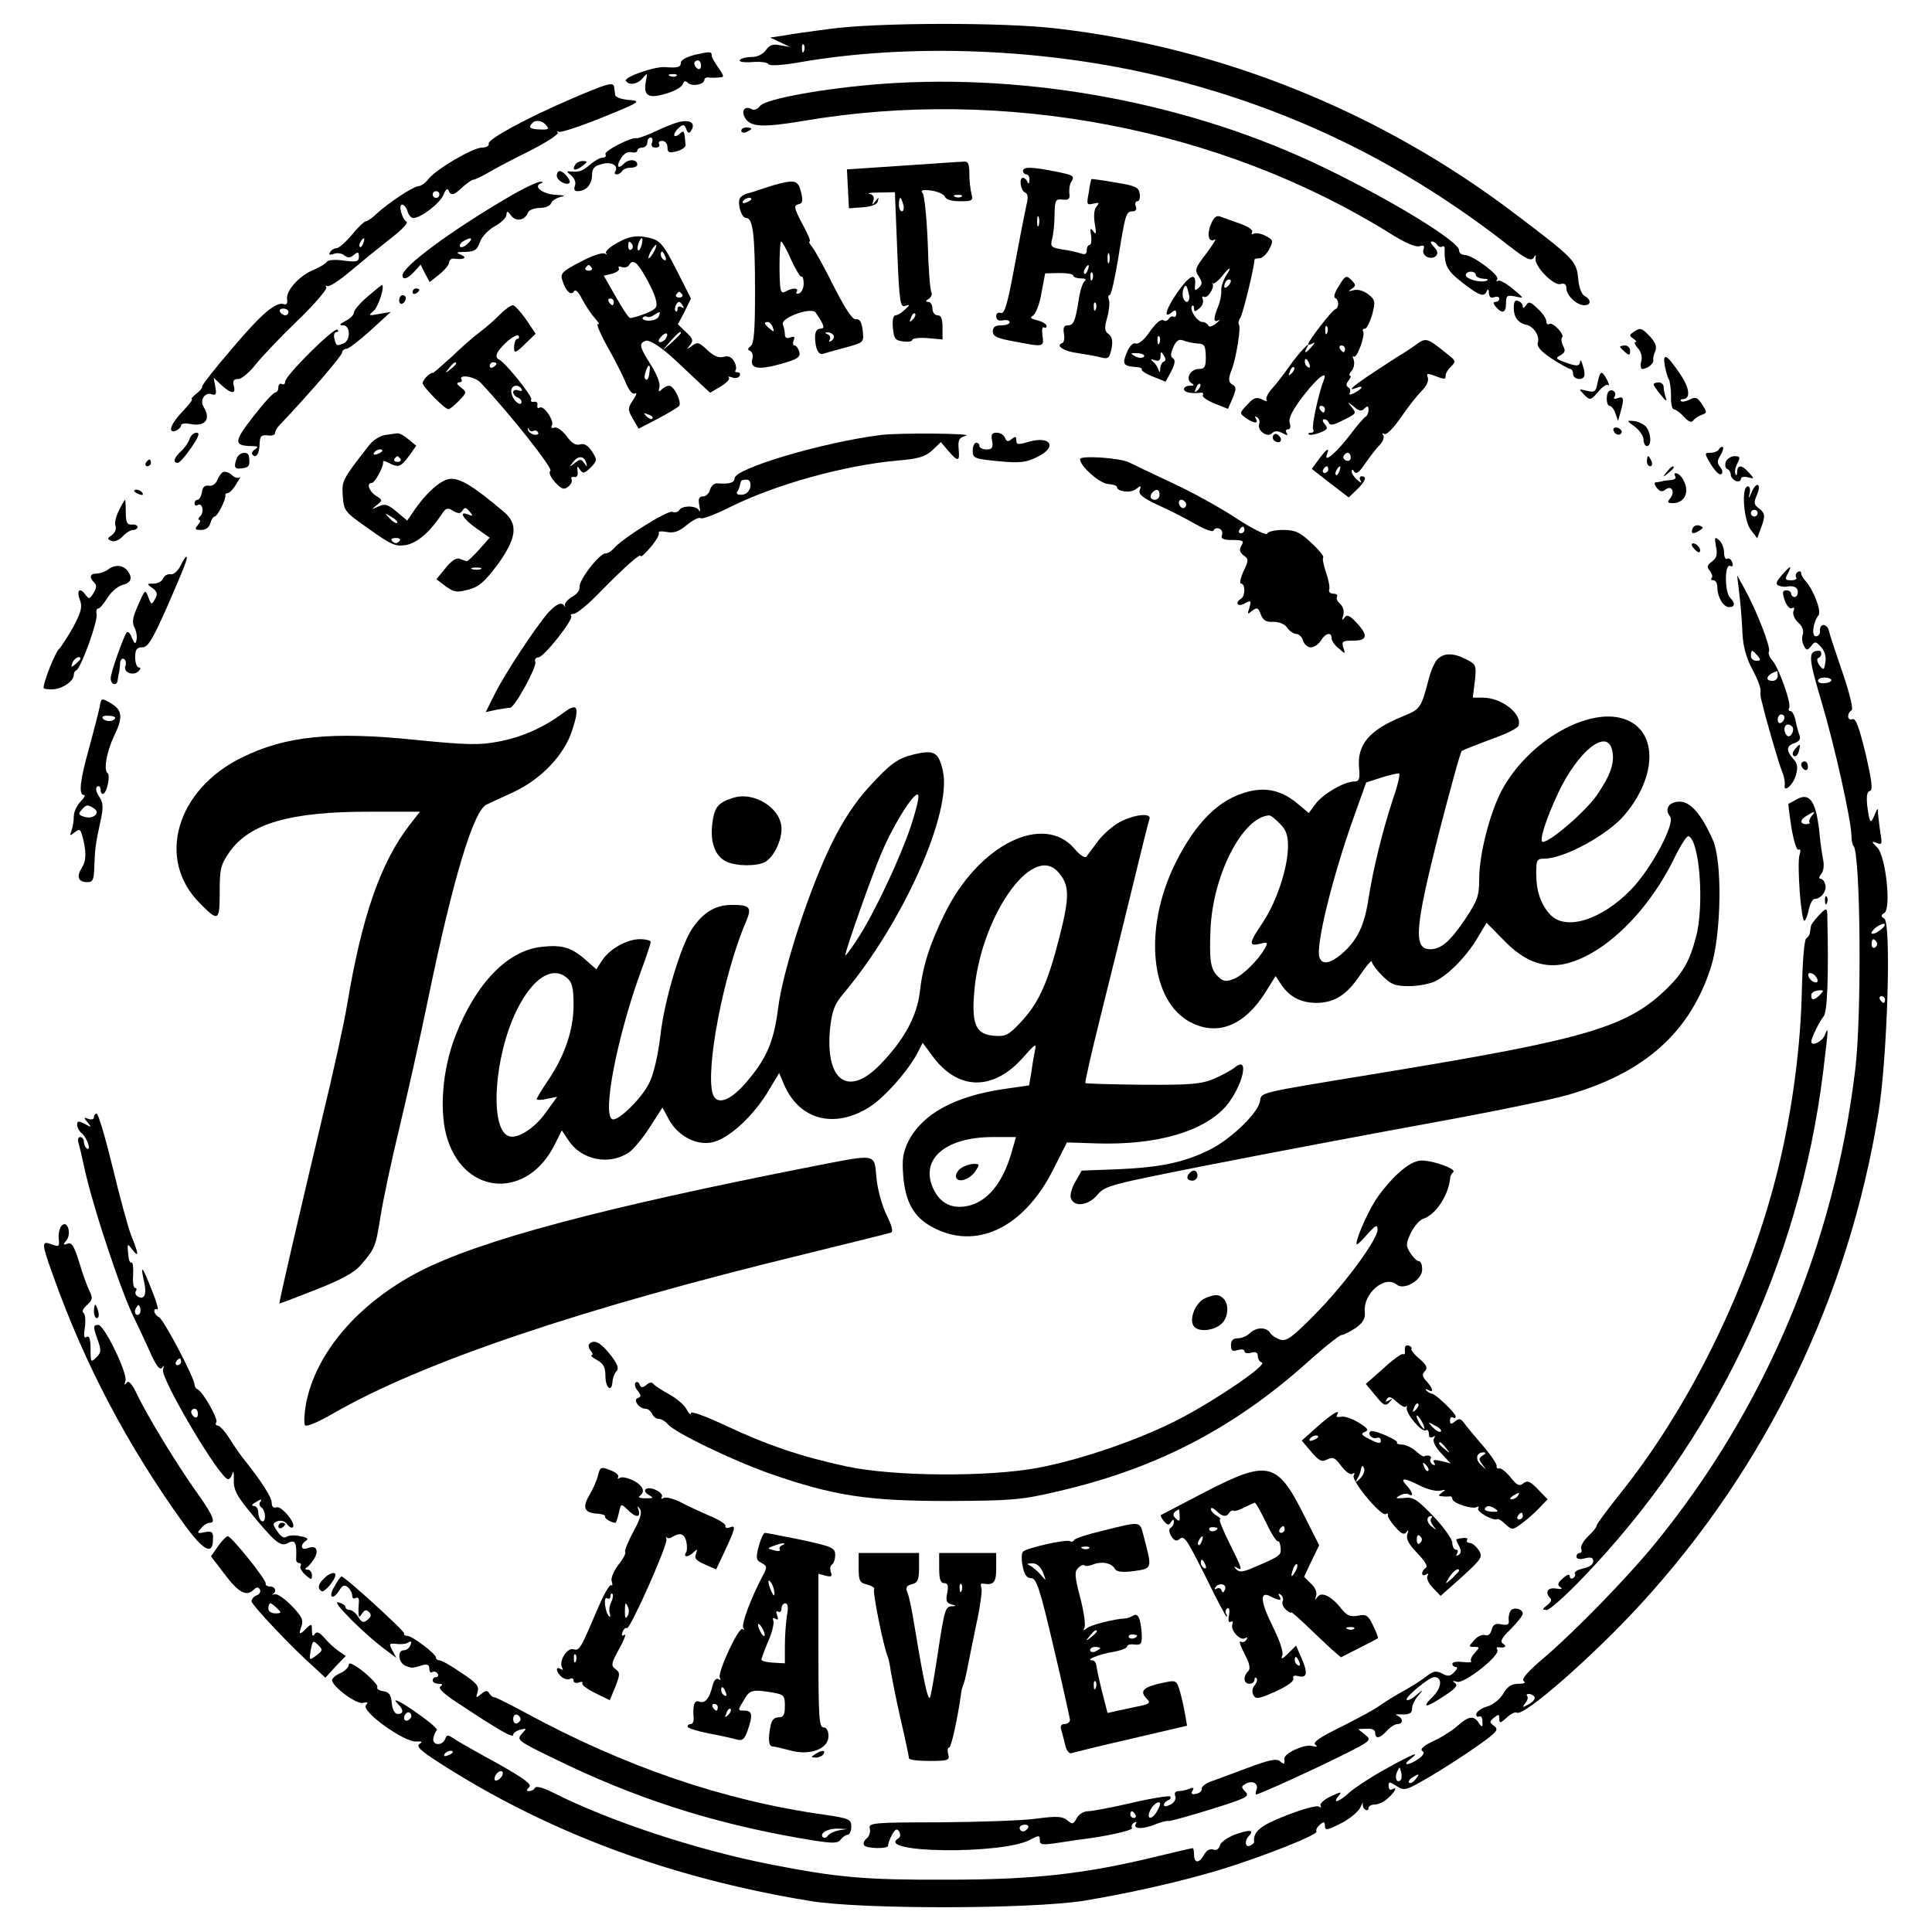 <?xml version="1.0" standalone="no"?>
<!DOCTYPE svg PUBLIC "-//W3C//DTD SVG 20010904//EN"
 "http://www.w3.org/TR/2001/REC-SVG-20010904/DTD/svg10.dtd">
<svg version="1.0" xmlns="http://www.w3.org/2000/svg"
 width="576pt" height="576pt" viewBox="0 0 576 576"
 preserveAspectRatio="xMidYMid meet">
<g transform="translate(0,576) scale(0.1,-0.1)"
fill="#000000" stroke="none">
<path d="M2475 5674 c-55 -7 -118 -16 -139 -20 l-40 -6 30 -14 29 -14 -29 5
c-21 5 -32 1 -43 -15 -9 -12 -25 -20 -43 -20 -16 0 -31 -4 -34 -9 -4 -5 12 -8
36 -6 24 2 46 -1 49 -6 3 -6 39 -4 91 5 332 58 735 42 1083 -43 383 -94 717
-256 1034 -504 50 -39 65 -46 73 -36 7 11 8 11 6 -1 -4 -23 53 -82 74 -77 12
4 18 -1 18 -12 0 -22 31 -51 53 -51 21 0 22 16 1 28 -9 5 -17 26 -19 53 -5 51
-13 59 -190 193 -398 302 -872 494 -1364 551 -158 19 -537 18 -676 -1z m-78
-66 c-3 -8 -6 -5 -6 6 -1 11 2 17 5 13 3 -3 4 -12 1 -19z"/>
<path d="M2073 5597 c-25 -6 -43 -16 -43 -23 0 -15 -10 -17 -48 -14 -31 2
-123 -30 -116 -41 9 -15 36 -10 51 9 13 16 14 15 9 -8 -9 -45 6 -55 57 -40 25
7 48 19 52 28 4 11 9 12 16 5 12 -12 49 -5 49 9 0 5 6 8 13 7 6 -1 20 -1 30 0
17 1 17 2 -1 29 -11 15 -20 31 -20 35 0 14 -4 14 -49 4z m17 -33 c0 -8 -4 -12
-10 -9 -5 3 -10 10 -10 16 0 5 5 9 10 9 6 0 10 -7 10 -16z m-73 -30 c-3 -3
-12 -4 -19 -1 -8 3 -5 6 6 6 11 1 17 -2 13 -5z"/>
<path d="M2630 5510 c-172 -13 -349 -45 -364 -66 -7 -9 -18 -14 -24 -10 -20
12 -33 -3 -22 -23 15 -30 51 -32 172 -12 599 103 1247 -21 1751 -334 44 -28
78 -43 89 -39 13 4 16 1 12 -10 -7 -19 23 -33 37 -19 7 7 5 16 -6 27 -9 9 -12
16 -6 16 5 0 13 -5 16 -10 4 -6 10 -8 15 -5 4 3 8 -1 7 -8 -1 -48 7 -64 52
-99 53 -41 66 -45 74 -25 3 7 6 4 6 -7 1 -12 6 -16 16 -12 8 3 15 1 15 -4 0
-6 -5 -10 -11 -10 -8 0 -8 -5 1 -15 19 -22 30 -18 30 11 0 23 3 25 28 20 27
-6 27 -6 -8 23 -19 16 -39 27 -44 24 -5 -4 -6 -1 -2 5 7 12 -74 72 -98 72 -9
0 -16 6 -16 14 0 26 -199 148 -404 247 -395 191 -874 281 -1316 249z m1770
-570 c0 -5 10 -10 23 -11 12 0 16 -3 9 -6 -18 -7 -62 5 -62 17 0 6 7 10 15 10
8 0 15 -4 15 -10z"/>
<path d="M1705 5466 c-140 -60 -250 -121 -248 -134 2 -7 -7 -12 -20 -12 -27 0
-136 -64 -159 -93 -9 -12 -23 -22 -30 -22 -15 0 -89 -49 -125 -82 -13 -13 -28
-23 -33 -23 -4 0 -23 -18 -41 -40 -18 -22 -39 -40 -46 -40 -6 0 -15 -5 -19
-12 -5 -8 -2 -9 11 -5 9 4 24 2 31 -4 11 -9 18 -8 29 1 12 10 15 9 15 -5 0
-15 -6 -17 -45 -12 -25 4 -47 2 -50 -3 -4 -6 -22 -17 -41 -25 -42 -17 -83 -63
-78 -88 2 -11 -2 -17 -9 -14 -24 9 -67 -28 -155 -132 -50 -58 -90 -109 -89
-113 1 -4 -7 -14 -18 -22 -11 -9 -17 -16 -13 -16 4 0 -8 -16 -27 -36 -36 -37
-47 -68 -20 -58 8 4 15 11 15 16 0 5 12 7 27 4 45 -9 63 14 40 51 -12 19 3 44
23 38 14 -5 16 -1 12 22 l-5 27 23 -22 c30 -27 44 -28 37 -2 -4 15 0 20 13 20
10 0 33 19 52 43 18 23 74 82 125 131 51 49 89 94 86 99 -3 6 -2 7 3 4 6 -3
36 17 68 44 32 27 85 70 118 96 33 25 56 48 50 52 -14 9 -25 51 -13 51 5 0 13
-9 16 -20 3 -11 11 -20 17 -20 23 0 80 44 90 69 6 15 12 21 15 14 7 -18 16
-16 43 10 14 12 27 21 30 21 3 -1 23 8 45 21 22 13 79 43 128 67 48 25 84 48
80 53 -5 4 -3 5 3 2 5 -3 64 16 130 43 114 46 117 49 79 52 -23 2 -41 8 -41
16 -1 6 -2 17 -3 22 -2 17 -21 11 -126 -34z m-76 -80 c9 -11 5 -13 -19 -12
-30 1 -36 6 -23 19 10 11 30 8 42 -7z m-319 -206 c0 -5 -4 -10 -10 -10 -5 0
-10 5 -10 10 0 6 5 10 10 10 6 0 10 -4 10 -10z m-227 -145 c-3 -9 -8 -14 -10
-11 -3 3 -2 9 2 15 9 16 15 13 8 -4z m-223 -205 c0 -5 -4 -10 -9 -10 -6 0 -13
5 -16 10 -3 6 1 10 9 10 9 0 16 -4 16 -10z"/>
<path d="M2000 5388 c-14 -5 -41 -17 -60 -26 -19 -8 -38 -15 -42 -14 -16 4
-99 -39 -93 -48 3 -5 0 -10 -8 -10 -8 0 -24 -9 -37 -20 -23 -20 -33 -24 -60
-21 -12 1 -11 -1 3 -12 10 -9 15 -21 11 -31 -4 -10 -1 -16 7 -16 26 0 43 19
44 46 0 22 6 29 30 35 29 8 50 -5 39 -23 -3 -4 -1 -8 5 -8 5 0 13 5 16 10 3 6
15 10 26 10 10 0 19 4 19 9 0 16 -24 18 -39 4 -19 -20 -25 -9 -9 16 8 13 20
20 31 17 9 -2 17 0 17 5 0 5 7 9 15 9 8 0 15 7 15 15 0 8 4 15 10 15 5 0 7 -7
4 -15 -4 -10 0 -15 11 -15 9 0 13 5 10 10 -3 6 1 10 9 10 9 0 16 -8 16 -19 0
-16 5 -18 28 -12 15 4 27 13 26 19 -4 45 -4 45 -19 32 -8 -7 -15 -8 -15 -2 0
5 7 15 15 22 12 10 16 9 21 -5 5 -13 9 -14 15 -4 17 28 -14 37 -61 17z"/>
<path d="M2210 5370 c0 -5 7 -7 15 -4 8 4 15 8 15 10 0 2 -7 4 -15 4 -8 0 -15
-4 -15 -10z"/>
<path d="M1715 5269 c-11 -17 0 -20 21 -4 17 13 17 14 2 15 -9 0 -20 -5 -23
-11z"/>
<path d="M2690 5266 l-165 -11 3 -58 3 -58 41 3 c26 2 43 8 45 18 4 13 3 13
-7 0 -10 -13 -11 -13 -6 2 3 11 -1 18 -12 20 -9 2 4 4 29 4 l47 1 7 -173 c6
-154 9 -172 24 -166 15 5 15 4 -1 -11 -9 -9 -22 -17 -28 -17 -7 0 -10 -14 -8
-37 3 -33 7 -38 31 -41 15 -2 27 0 27 5 0 4 20 7 45 5 l45 -4 0 36 c0 25 -4
36 -15 36 -8 0 -15 9 -15 20 0 11 -6 20 -12 20 -10 0 -9 3 1 9 7 5 11 13 8 19
-4 5 -9 71 -11 147 -3 75 -10 142 -15 149 -8 9 -1 11 25 8 20 -3 38 -11 41
-18 3 -9 20 -14 45 -14 37 0 40 2 34 23 -3 12 -6 39 -6 60 0 29 -4 37 -17 35
-10 0 -92 -6 -183 -12z m177 -92 c-3 -3 -12 -4 -19 -1 -8 3 -5 6 6 6 11 1 17
-2 13 -5z m-174 -24 c3 -11 1 -20 -4 -20 -5 0 -9 9 -9 20 0 11 2 20 4 20 2 0
6 -9 9 -20z m28 -343 c-10 -9 -11 -8 -5 6 3 10 9 15 12 12 3 -3 0 -11 -7 -18z"/>
<path d="M3050 5250 c0 -5 5 -10 10 -10 6 0 10 -8 9 -17 0 -11 -3 -13 -6 -5
-2 6 -9 12 -13 12 -13 0 -7 -39 6 -44 9 -4 10 -14 4 -38 -4 -18 -20 -99 -35
-180 -21 -114 -30 -145 -41 -141 -8 3 -14 -1 -14 -10 0 -10 7 -15 20 -12 11 2
20 0 20 -6 0 -5 -11 -9 -25 -9 -18 0 -25 -5 -25 -18 0 -15 13 -21 64 -30 88
-17 89 -17 84 17 -2 17 -1 28 4 25 4 -3 8 -1 8 4 0 6 -12 13 -27 17 -21 5 -24
8 -12 15 7 5 19 35 24 67 l11 58 42 1 c23 0 42 -3 42 -8 0 -4 10 -8 23 -8 13
0 17 -3 11 -8 -6 -4 -14 -29 -18 -56 -10 -64 -15 -76 -33 -76 -11 0 -14 -7
-11 -25 3 -13 0 -26 -5 -28 -22 -7 5 -25 48 -30 25 -4 56 -9 69 -13 20 -5 24
-1 30 27 4 22 2 35 -9 43 -12 9 -13 18 -4 49 6 22 8 45 5 53 -3 8 -2 14 2 14
5 0 16 50 26 111 21 130 23 139 43 139 9 0 13 6 9 15 -3 8 -1 15 5 15 6 0 9
10 7 22 -3 20 -12 24 -73 34 -38 7 -71 11 -71 10 -1 0 -5 -18 -8 -40 -7 -36
-6 -38 14 -33 17 4 19 3 9 -9 -7 -8 -9 -28 -5 -51 5 -29 4 -35 -4 -23 -9 12
-11 10 -7 -12 2 -16 0 -28 -4 -28 -5 0 -9 -7 -9 -16 0 -11 -5 -14 -16 -10 -9
3 -33 9 -55 12 -36 6 -38 8 -32 33 4 14 7 47 7 72 1 43 3 46 24 44 18 -2 23 2
20 19 -1 11 1 27 6 34 11 18 7 20 -54 32 -67 13 -90 13 -90 0z m47 -162 c-3
-7 -5 -2 -5 12 0 14 2 19 5 13 2 -7 2 -19 0 -25z m210 -110 c-3 -7 -5 -2 -5
12 0 14 2 19 5 13 2 -7 2 -19 0 -25z m-64 -23 c-3 -9 -8 -14 -10 -11 -3 3 -2
9 2 15 9 16 15 13 8 -4z m14 -27 c-3 -8 -6 -5 -6 6 -1 11 2 17 5 13 3 -3 4
-12 1 -19z m10 -90 c-3 -8 -6 -5 -6 6 -1 11 2 17 5 13 3 -3 4 -12 1 -19z"/>
<path d="M1660 5236 c0 -14 29 -31 38 -21 6 6 -18 35 -29 35 -5 0 -9 -6 -9
-14z"/>
<path d="M1512 5170 c-169 -99 -312 -205 -312 -231 0 -15 16 -10 35 11 l19 21
13 -26 14 -26 29 23 c16 13 29 29 29 36 1 7 7 12 14 11 29 -4 42 2 22 11 -17
7 -15 9 13 9 27 1 35 6 43 30 6 16 25 36 45 47 18 10 34 25 34 34 1 12 3 12
14 -3 15 -19 41 -14 50 9 3 8 19 14 35 14 16 0 31 6 34 14 3 8 16 16 29 19 15
3 11 5 -13 6 -39 1 -71 25 -47 34 9 4 9 5 -2 5 -8 0 -53 -21 -98 -48z m-117
-136 c-9 -9 -19 -13 -23 -10 -3 4 0 11 8 16 24 15 33 11 15 -6z"/>
<path d="M2310 5209 c-19 -6 -42 -13 -50 -16 -8 -3 -21 -7 -29 -9 -7 -1 -18
-7 -23 -12 -12 -12 1 -62 17 -62 20 0 26 -52 26 -219 0 -116 -3 -156 -13 -163
-9 -7 -10 -11 -2 -14 7 -3 10 -14 7 -24 -8 -29 18 -34 85 -15 50 14 59 20 55
36 -3 10 -9 19 -14 19 -5 0 -6 7 -3 15 5 11 2 13 -10 9 -10 -4 -16 -1 -16 9 0
9 -3 22 -6 30 -7 20 86 53 98 35 26 -39 29 -48 13 -48 -9 0 -15 -9 -15 -24 0
-34 10 -55 23 -51 7 2 37 11 68 19 55 15 55 15 51 51 -3 25 -9 35 -20 33 -10
-2 -31 29 -66 98 -28 56 -57 109 -65 118 -7 9 -11 16 -7 16 4 0 -5 21 -19 47
-29 55 -30 60 -12 65 10 2 11 11 5 36 -9 35 -18 37 -78 21z m-70 -43 c0 -2 -7
-7 -16 -10 -8 -3 -12 -2 -9 4 6 10 25 14 25 6z m119 -181 c14 -30 27 -52 31
-50 3 2 6 -7 6 -20 0 -14 -6 -27 -14 -30 -7 -2 -10 0 -7 5 8 12 -11 13 -33 1
-15 -8 -17 -1 -18 70 0 43 2 79 5 79 3 0 17 -25 30 -55z m-55 -201 c5 -14 4
-15 -9 -4 -17 14 -19 20 -6 20 5 0 12 -7 15 -16z m181 -23 c3 -5 0 -13 -6 -17
-7 -4 -9 -3 -5 4 3 5 0 13 -6 15 -9 4 -10 6 -1 6 6 1 14 -3 18 -8z"/>
<path d="M3610 5091 c-13 -32 -6 -56 12 -45 6 4 -5 -14 -25 -41 -34 -44 -36
-50 -23 -69 11 -18 11 -23 0 -34 -12 -10 -13 -9 -11 9 4 39 -17 29 -55 -26
-34 -50 -40 -78 -13 -55 8 7 12 5 12 -5 0 -8 -4 -12 -8 -9 -4 2 -10 0 -14 -6
-4 -6 -10 -8 -14 -6 -10 7 -24 -5 -49 -41 -13 -18 -29 -30 -36 -27 -8 3 -18
-7 -26 -26 -15 -35 -11 -41 23 -44 14 0 23 -4 21 -7 -2 -4 13 -14 34 -22 l37
-15 17 31 c11 22 13 34 5 39 -8 5 -7 14 1 33 9 20 17 25 30 20 9 -4 28 -8 42
-9 21 -1 24 -6 25 -39 0 -31 -3 -37 -21 -37 -25 0 -41 -30 -22 -42 10 -6 8 -8
-4 -8 -10 0 -18 -4 -18 -10 0 -10 21 -14 49 -11 7 2 10 -2 7 -7 -3 -5 13 -16
35 -25 l40 -16 14 32 c11 27 11 33 0 40 -13 7 -14 18 -2 47 12 32 27 122 21
131 -3 6 -1 15 4 22 7 9 42 152 42 173 0 2 7 4 15 4 8 0 21 12 29 27 13 25 12
28 -11 40 -14 7 -30 10 -36 6 -5 -3 -7 -1 -4 5 4 6 -11 16 -35 25 -24 8 -50
18 -59 21 -12 5 -20 -1 -29 -23z m44 -155 c-8 -14 -14 -33 -13 -43 1 -10 -3
-31 -9 -46 -15 -37 -15 -50 1 -42 6 4 3 -1 -8 -10 -12 -9 -21 -11 -23 -5 -2 5
-10 10 -17 10 -16 0 -40 38 -31 48 3 3 6 0 6 -8 0 -10 3 -10 15 0 9 7 14 19
11 27 -3 8 -2 11 4 8 10 -6 32 28 25 39 -3 3 -2 4 1 1 4 -2 15 7 26 20 25 32
33 32 12 1z m8 -28 c-7 -7 -12 -8 -12 -2 0 6 3 14 7 17 3 4 9 5 12 2 2 -3 -1
-11 -7 -17z m-117 -27 c4 -22 -10 -30 -18 -8 -4 13 3 40 10 34 2 -2 5 -14 8
-26z m-88 -143 c-3 -8 -6 -5 -6 6 -1 11 2 17 5 13 3 -3 4 -12 1 -19z m-47 -42
c-4 -4 -16 -4 -26 2 -16 9 -14 10 8 9 15 -1 23 -6 18 -11z m60 -14 c-6 -2 -10
-11 -11 -20 0 -14 -2 -14 -6 -2 -3 8 -11 19 -17 23 -7 6 -4 7 7 3 12 -4 17 0
17 12 0 15 2 15 10 2 6 -10 6 -16 0 -18z m101 -85 c-10 -9 -11 -8 -5 6 3 10 9
15 12 12 3 -3 0 -11 -7 -18z"/>
<path d="M1842 5037 c-24 -13 -39 -27 -35 -32 4 -4 3 -5 -4 -1 -7 4 -40 -7
-73 -25 -52 -27 -60 -34 -54 -53 10 -33 26 -49 35 -35 4 8 13 0 24 -22 10 -19
27 -45 39 -58 11 -13 15 -21 9 -17 -7 4 5 -26 27 -66 23 -40 48 -90 56 -110
10 -24 20 -35 28 -31 6 4 3 -5 -6 -19 -17 -25 -17 -29 -1 -57 l17 -29 58 30
c32 17 60 34 63 38 8 12 -16 60 -30 60 -6 0 -16 -5 -22 -11 -9 -9 -11 -7 -7 7
3 11 -8 39 -26 67 -34 54 -36 63 -15 71 12 4 50 -21 95 -64 3 -3 26 -24 51
-48 l46 -43 32 19 c17 10 28 22 24 26 -4 4 0 4 9 1 9 -4 19 -2 23 4 3 6 1 11
-6 11 -7 0 -9 3 -6 6 3 4 2 15 -4 26 -8 14 -17 18 -32 14 -15 -4 -30 3 -49 21
-24 23 -29 24 -45 12 -16 -12 -17 -12 -6 2 11 13 9 20 -12 39 l-24 23 20 38
19 39 -40 79 c-46 91 -53 97 -100 105 -26 4 -47 0 -78 -17z m71 -7 c-3 -12 -8
-19 -11 -16 -5 6 5 36 12 36 2 0 2 -9 -1 -20z m-28 1 c3 -5 2 -12 -3 -15 -5
-3 -9 1 -9 9 0 17 3 19 12 6z m65 -21 c-6 -11 -13 -20 -16 -20 -2 0 0 9 6 20
6 11 13 20 16 20 2 0 0 -9 -6 -20z m34 -16 c3 -8 2 -12 -4 -9 -6 3 -10 10 -10
16 0 14 7 11 14 -7z m-61 -57 c14 -24 29 -55 32 -70 6 -23 3 -28 -31 -42 -21
-8 -41 -14 -46 -13 -5 2 -24 31 -43 65 l-35 61 25 6 c14 4 23 11 20 16 -3 5 0
7 8 4 8 -3 18 -1 22 5 11 19 23 12 48 -32z m-159 25 c3 -5 -1 -9 -9 -9 -8 0
-12 4 -9 9 3 4 7 8 9 8 2 0 6 -4 9 -8z m270 -80 c3 -5 -1 -9 -9 -9 -8 0 -12 4
-9 9 3 4 7 8 9 8 2 0 6 -4 9 -8z m-204 -22 c0 -5 -2 -10 -4 -10 -3 0 -8 5 -11
10 -3 6 -1 10 4 10 6 0 11 -4 11 -10z m206 -12 c4 -7 3 -8 -4 -4 -7 4 -12 2
-12 -5 0 -7 -3 -10 -6 -6 -6 5 3 27 11 27 2 0 7 -5 11 -12z m-72 -31 c-2 -7
-15 -13 -29 -13 -13 0 -21 4 -19 8 3 5 9 6 13 4 4 -3 13 -1 21 5 19 12 20 11
14 -4z m21 -66 c-3 -6 -11 -11 -17 -11 -6 0 -6 6 2 15 14 17 26 13 15 -4z m45
16 c0 -2 -12 -14 -27 -28 l-28 -24 24 28 c23 25 31 32 31 24z m-94 -119 c-1
-13 -6 -22 -9 -20 -7 2 -7 10 0 30 8 20 13 14 9 -10z m9 -136 c-3 -3 -11 0
-18 7 -9 10 -8 11 6 5 10 -3 15 -9 12 -12z"/>
<path d="M3992 4908 c-12 -18 -17 -34 -12 -36 12 -5 13 -29 1 -34 -10 -3 -81
-95 -81 -104 0 -3 6 -2 13 2 8 5 8 2 -2 -9 -16 -20 -26 -23 -15 -4 18 29 -25
-16 -52 -55 -16 -23 -39 -53 -51 -66 -13 -14 -20 -29 -17 -34 4 -6 -2 -5 -13
1 -17 8 -25 6 -44 -15 -24 -25 -24 -26 -5 -40 24 -17 40 -18 30 -2 -4 7 -3 8
4 4 6 -4 9 -13 6 -20 -7 -19 24 -42 38 -28 8 8 17 8 31 1 14 -8 18 -8 13 0 -4
6 -2 11 4 11 7 0 9 8 5 19 -4 14 8 38 40 80 44 57 75 80 61 46 -16 -42 -36
-137 -31 -145 3 -6 1 -10 -6 -10 -7 0 -10 -2 -7 -5 3 -3 18 -1 33 5 23 9 25
13 15 25 -8 9 -8 15 -2 15 6 0 12 -5 14 -11 3 -8 15 -6 38 6 46 23 45 22 29
42 -13 17 -13 17 7 1 16 -14 23 -15 32 -6 9 9 12 8 12 -4 0 -9 -4 -18 -8 -20
-4 -1 -25 -25 -45 -52 -41 -54 -81 -89 -71 -61 9 23 0 18 -24 -14 l-21 -29 55
-43 55 -42 24 23 c26 25 32 40 14 40 -5 0 -7 -6 -3 -12 5 -9 2 -9 -9 1 -9 7
-17 19 -17 25 0 8 3 7 8 -1 5 -8 16 0 32 25 14 20 33 45 43 55 10 10 15 23 11
29 -4 6 -3 8 4 4 6 -3 27 18 49 50 21 31 49 66 62 79 14 14 21 30 18 39 -5 13
-2 14 19 6 32 -12 34 -12 34 1 0 6 7 18 16 26 15 15 14 18 -8 35 -63 51 -66
52 -94 32 -15 -11 -34 -23 -43 -29 -10 -5 -47 -30 -84 -54 -64 -42 -84 -60
-52 -47 22 8 18 -2 -6 -15 -13 -7 -19 -7 -15 -1 3 6 2 14 -4 17 -8 5 -7 11 1
21 6 8 8 14 4 14 -4 0 -2 7 5 15 7 8 9 23 6 32 -4 10 -4 14 0 10 9 -8 35 63
28 75 -3 4 -1 8 5 8 6 0 15 19 22 42 10 39 9 44 -11 60 -14 11 -31 16 -44 13
-17 -5 -18 -4 -6 4 13 9 13 12 -1 26 -15 15 -18 14 -37 -17z m-35 -140 c-3 -8
-6 -5 -6 6 -1 11 2 17 5 13 3 -3 4 -12 1 -19z m53 -48 c0 -5 -2 -10 -4 -10 -3
0 -8 5 -11 10 -3 6 -1 10 4 10 6 0 11 -4 11 -10z m-106 -46 c3 -8 2 -12 -4 -9
-6 3 -10 10 -10 16 0 14 7 11 14 -7z m-53 -27 c-10 -9 -11 -8 -5 6 3 10 9 15
12 12 3 -3 0 -11 -7 -18z m99 -107 c0 -5 -2 -10 -4 -10 -3 0 -8 5 -11 10 -3 6
-1 10 4 10 6 0 11 -4 11 -10z m77 -144 c0 -8 -6 -12 -14 -9 -7 3 -10 9 -7 14
8 14 21 11 21 -5z m-67 -36 c0 -5 -5 -10 -11 -10 -5 0 -7 5 -4 10 3 6 8 10 11
10 2 0 4 -4 4 -10z m33 -5 c-3 -9 -8 -14 -10 -11 -3 3 -2 9 2 15 9 16 15 13 8
-4z"/>
<path d="M1095 4875 c-22 -19 -40 -40 -40 -47 0 -7 -11 -18 -25 -25 -18 -9
-20 -13 -7 -13 22 0 23 -45 1 -54 -21 -8 -21 -8 -27 14 -3 11 0 20 6 20 6 0 7
3 3 7 -9 9 -156 -137 -156 -155 0 -7 -4 -10 -10 -7 -5 3 -10 -1 -10 -9 0 -9
-4 -16 -9 -16 -6 0 -35 -32 -66 -72 -58 -74 -59 -87 -5 -88 19 0 22 -2 10 -10
-8 -5 -11 -12 -7 -16 11 -11 20 3 21 33 1 23 5 27 24 25 12 -2 22 1 22 7 0 5
6 16 13 23 92 97 187 208 187 217 0 6 6 11 13 11 6 0 39 25 72 55 l60 55 -35
-6 c-31 -6 -33 -5 -17 8 15 11 36 79 25 78 -2 -1 -21 -16 -43 -35z"/>
<path d="M1230 4889 c0 -5 5 -7 10 -4 6 3 10 8 10 11 0 2 -4 4 -10 4 -5 0 -10
-5 -10 -11z"/>
<path d="M1190 4864 c0 -8 5 -12 10 -9 6 3 10 10 10 16 0 5 -4 9 -10 9 -5 0
-10 -7 -10 -16z"/>
<path d="M4513 4842 c0 -27 13 -45 37 -50 22 -5 41 -33 35 -53 -4 -12 8 -26
41 -48 26 -17 51 -31 56 -31 4 0 8 -7 8 -15 0 -15 26 -21 33 -7 2 4 1 18 -4
32 -4 14 -7 19 -8 13 -1 -16 -11 -16 -48 -2 -25 9 -26 12 -10 20 13 8 15 14 7
28 -5 10 -6 21 -3 25 9 8 -28 47 -38 40 -5 -3 -9 1 -9 9 0 7 -11 24 -26 37
-21 21 -27 22 -34 10 -6 -8 -10 -10 -10 -4 0 7 -6 14 -14 17 -9 4 -13 -3 -13
-21z"/>
<path d="M1491 4823 c-15 -16 -43 -40 -63 -55 -19 -14 -58 -49 -86 -76 -29
-26 -52 -46 -52 -44 0 2 -7 -1 -15 -8 -8 -7 -15 -17 -15 -22 0 -11 66 -78 77
-78 4 0 19 12 32 26 23 24 23 25 5 39 -12 9 -14 14 -6 15 7 0 11 4 8 8 -11 17
40 10 57 -9 92 -98 215 -255 208 -262 -6 -6 0 -19 14 -35 20 -21 26 -23 39
-13 9 7 13 17 10 22 -3 5 0 8 8 7 8 -2 12 5 10 17 -2 16 -1 17 7 5 9 -13 13
-12 32 6 20 21 20 23 4 48 -12 18 -23 25 -36 21 -12 -4 -25 4 -40 25 -13 17
-29 28 -37 25 -7 -3 -10 0 -7 6 9 13 -23 61 -36 54 -5 -4 -8 -1 -7 7 2 7 -3
12 -10 10 -8 -1 -11 2 -8 7 5 8 -78 111 -96 119 -15 7 -8 24 22 52 17 15 33
24 36 19 3 -5 1 -9 -3 -9 -5 0 -9 -9 -10 -20 -2 -26 3 -25 36 8 l28 27 -29 43
c-16 23 -34 42 -39 42 -6 0 -23 -12 -38 -27z m-131 -147 c0 -2 -8 -10 -17 -17
-16 -13 -17 -12 -4 4 13 16 21 21 21 13z m120 0 c0 -3 -4 -8 -10 -11 -5 -3
-10 -1 -10 4 0 6 5 11 10 11 6 0 10 -2 10 -4z m75 -76 c3 -6 -1 -7 -9 -4 -9 3
-16 1 -16 -5 0 -7 7 -14 15 -17 8 -4 12 -10 9 -16 -3 -5 -13 0 -21 11 -14 21
-11 41 7 41 5 0 12 -4 15 -10z m35 -125 c5 3 11 1 14 -4 4 -5 -2 -8 -11 -7 -9
2 -18 8 -19 15 -1 6 0 7 3 1 2 -5 9 -8 13 -5z m158 -96 c3 -12 2 -12 -6 0 -9
13 -13 13 -29 0 -17 -13 -17 -13 -4 4 16 20 33 18 39 -4z"/>
<path d="M4870 4770 c-13 -9 -13 -11 0 -20 8 -5 11 -10 6 -10 -5 0 -2 -8 7
-18 10 -11 14 -26 10 -40 -3 -12 -1 -22 3 -22 15 0 35 16 33 26 -1 5 1 17 6
27 5 13 1 25 -15 43 -26 27 -29 28 -50 14z"/>
<path d="M4830 4726 c0 -2 7 -9 15 -16 12 -10 15 -10 15 4 0 9 -7 16 -15 16
-8 0 -15 -2 -15 -4z"/>
<path d="M4963 4672 c3 -17 8 -36 12 -42 4 -7 7 -29 7 -51 -1 -21 3 -39 8 -39
5 0 19 -10 30 -22 13 -15 23 -19 28 -12 4 6 15 13 25 17 17 6 17 8 1 32 -13
20 -19 23 -36 14 -11 -6 -22 -8 -26 -5 -3 3 -1 6 5 6 24 0 21 33 -8 75 -39 58
-52 65 -46 27z"/>
<path d="M4763 4619 c-5 -27 -9 -30 -32 -24 -25 6 -25 6 -8 -12 18 -17 19 -17
42 9 12 15 26 24 30 20 4 -4 2 3 -4 16 -16 29 -20 28 -28 -9z"/>
<path d="M4930 4614 c0 -3 10 -18 22 -32 13 -17 19 -20 15 -9 -4 10 -7 25 -7
33 0 8 -7 14 -15 14 -8 0 -15 -3 -15 -6z"/>
<path d="M4796 4593 c-9 -10 -7 -43 3 -43 5 0 13 -10 17 -22 l8 -23 7 25 c12
41 10 50 -8 43 -10 -4 -14 -2 -9 5 7 12 -8 25 -18 15z"/>
<path d="M4874 4488 c14 -11 26 -28 26 -39 0 -10 5 -19 10 -19 16 0 12 46 -6
61 -9 7 -25 14 -36 14 -19 2 -18 0 6 -17z"/>
<path d="M4810 4480 c0 -13 18 -22 24 -11 3 5 -1 11 -9 15 -8 3 -15 1 -15 -4z"/>
<path d="M565 4451 c-3 -10 -14 -26 -25 -36 -21 -19 -26 -35 -10 -35 5 0 23
20 40 45 22 32 27 45 16 45 -8 0 -17 -8 -21 -19z"/>
<path d="M1148 4463 c-15 -2 -37 -16 -48 -31 -81 -104 -81 -105 -78 -151 3
-44 5 -47 78 -98 66 -47 79 -53 110 -48 34 6 72 39 107 92 12 19 18 20 34 10
16 -9 21 -9 28 1 6 10 10 10 21 -3 11 -13 10 -15 -4 -9 -30 12 -16 -13 24 -41
l40 -28 -32 -36 c-18 -20 -34 -35 -37 -34 -4 1 -13 4 -21 7 -9 4 -25 -6 -42
-28 l-27 -33 28 -21 c24 -18 34 -19 67 -10 31 8 48 22 87 74 58 80 63 122 18
159 -91 77 -131 101 -161 97 -29 -4 -75 -47 -110 -101 l-16 -23 -31 26 c-27
23 -36 25 -55 16 -21 -10 -22 -10 -5 4 18 14 18 15 -2 28 -21 13 -29 38 -13
38 10 0 37 51 34 63 -1 4 6 3 17 -3 29 -15 35 -13 60 20 l22 31 -23 19 c-13
11 -27 19 -33 18 -5 0 -22 -3 -37 -5z m-8 -47 c0 -2 -7 -7 -16 -10 -8 -3 -12
-2 -9 4 6 10 25 14 25 6z m54 -24 c3 -5 -1 -9 -9 -9 -8 0 -12 4 -9 9 3 4 7 8
9 8 2 0 6 -4 9 -8z m-10 -191 c-2 -3 -12 3 -22 13 -16 17 -16 18 5 5 12 -7 20
-15 17 -18z m6 -55 c-7 -7 -13 -7 -20 0 -6 6 -3 10 10 10 13 0 16 -4 10 -10z
m243 -83 c-7 -2 -19 -2 -25 0 -7 3 -2 5 12 5 14 0 19 -2 13 -5z"/>
<path d="M2625 4463 c-174 -22 -435 -100 -435 -129 0 -13 -16 -18 -51 -15 -9
1 -19 -7 -22 -19 -3 -11 -12 -20 -21 -20 -12 0 -15 -7 -11 -27 3 -16 2 -22 -1
-15 -7 15 -50 16 -59 1 -4 -6 -13 -8 -21 -5 -14 5 -150 -80 -174 -109 -7 -8
-18 -15 -25 -15 -18 0 -80 -80 -77 -100 1 -9 -8 -22 -22 -29 -13 -8 -23 -19
-22 -25 2 -6 1 -8 -1 -3 -8 14 -24 7 -49 -20 -36 -41 -128 -180 -159 -242
l-27 -54 32 7 c18 3 36 6 41 6 13 0 80 122 75 136 -3 8 1 14 9 14 16 0 107
115 98 124 -4 3 0 6 8 6 8 0 45 30 81 68 74 75 118 114 118 104 1 -4 14 8 30
27 16 19 27 38 24 42 -3 5 8 6 24 3 21 -4 36 1 60 21 17 14 36 24 41 20 6 -3
43 11 83 31 137 69 345 127 505 141 60 5 81 11 102 30 l26 25 22 -26 c29 -34
35 -33 31 6 -2 27 1 33 22 39 26 7 -201 9 -255 2z m-388 -155 c-3 -13 -12 -22
-25 -23 -13 -1 -18 3 -14 9 4 6 7 14 8 19 1 4 2 9 3 12 0 3 8 5 16 5 10 0 14
-8 12 -22z"/>
<path d="M2958 4445 c3 -20 0 -25 -17 -25 -11 0 -21 5 -21 10 0 6 -4 10 -10
10 -5 0 -10 -11 -10 -24 0 -22 5 -24 76 -31 64 -6 83 -4 115 12 64 30 42 66
-27 45 -28 -8 -34 -8 -34 5 0 12 -3 13 -14 4 -10 -9 -15 -8 -20 4 -3 8 -14 15
-24 15 -15 0 -18 -5 -14 -25z"/>
<path d="M3796 4462 c-3 -6 -1 -14 5 -17 15 -10 25 3 12 16 -7 7 -13 7 -17 1z"/>
<path d="M5125 4421 c-3 -6 -15 -11 -25 -11 -19 0 -19 -1 1 -35 12 -19 25 -32
30 -29 6 3 5 12 -2 21 -10 12 -10 19 0 35 7 11 10 22 8 25 -3 2 -8 0 -12 -6z"/>
<path d="M706 4394 c-10 -27 -7 -34 17 -30 20 3 23 8 19 36 -3 16 -29 12 -36
-6z"/>
<path d="M3220 4391 c0 -21 59 -73 84 -74 14 -1 26 -5 26 -9 0 -14 42 -19 57
-6 14 11 16 11 11 -3 -5 -12 8 -23 55 -45 34 -15 84 -41 112 -57 28 -16 51
-24 53 -19 2 6 9 9 17 6 8 -3 11 -12 8 -20 -4 -10 4 -14 31 -14 32 0 36 -2 27
-17 -7 -12 -5 -20 7 -29 15 -11 15 -15 -1 -48 -9 -20 -12 -36 -7 -36 13 0 13
-37 0 -45 -20 -12 -10 -26 11 -14 19 10 20 9 14 -13 -7 -20 -6 -21 8 -9 15 11
18 10 26 -11 7 -18 16 -23 37 -22 18 0 34 -6 42 -18 7 -10 19 -18 27 -18 7 0
17 -9 20 -20 3 -11 14 -20 23 -20 10 0 23 9 30 20 14 23 32 27 32 7 0 -7 9
-21 21 -30 20 -18 21 -18 14 2 -6 19 -2 21 29 21 43 0 46 15 10 54 -21 22 -29
25 -36 14 -7 -9 -8 -7 -3 8 3 13 -1 26 -10 34 -8 7 -12 16 -9 21 3 5 -2 9 -11
9 -9 0 -15 6 -12 13 2 6 -2 30 -10 51 -7 22 -11 41 -8 44 3 3 -13 23 -36 44
-34 32 -48 38 -84 38 -24 0 -45 -5 -47 -11 -2 -6 -42 13 -91 45 -48 32 -135
80 -194 107 -60 28 -116 55 -126 60 -26 14 -147 22 -147 10z m237 -106 c0 -8
-6 -15 -14 -15 -14 0 -17 12 -6 23 11 11 20 8 20 -8z m78 -24 c3 -5 1 -12 -4
-15 -5 -3 -11 1 -15 9 -6 16 9 21 19 6z m175 -81 c0 -5 -5 -10 -11 -10 -5 0
-7 5 -4 10 3 6 8 10 11 10 2 0 4 -4 4 -10z"/>
<path d="M4910 4385 c0 -8 4 -15 10 -15 5 0 7 7 4 15 -4 8 -8 15 -10 15 -2 0
-4 -7 -4 -15z"/>
<path d="M5145 4383 c-3 -10 -1 -19 4 -21 6 -2 11 -10 11 -17 0 -7 7 -15 15
-19 8 -3 15 0 15 5 0 7 9 9 21 6 20 -5 20 -5 3 14 -21 24 -34 24 -35 2 0 -10
-3 -13 -5 -6 -3 7 0 21 6 32 9 18 8 21 -9 21 -10 0 -22 -8 -26 -17z"/>
<path d="M435 4380 c-3 -5 -1 -10 4 -10 6 0 11 5 11 10 0 6 -2 10 -4 10 -3 0
-8 -4 -11 -10z"/>
<path d="M4969 4353 c-13 -16 -12 -17 4 -4 9 7 17 15 17 17 0 8 -8 3 -21 -13z"/>
<path d="M664 4352 c-6 -4 -13 -15 -17 -25 -4 -10 -15 -17 -24 -15 -12 2 -19
-4 -21 -19 -2 -13 -8 -23 -13 -23 -5 0 -9 -5 -9 -11 0 -5 4 -8 9 -5 14 9 21
-20 8 -33 -6 -6 -7 -11 -3 -11 5 0 3 -7 -4 -15 -10 -13 -9 -15 10 -15 13 0 24
8 27 20 3 11 9 20 13 20 8 0 34 51 32 63 -1 4 2 7 7 7 5 0 17 12 26 28 10 15
14 24 10 19 -5 -4 -16 -1 -24 7 -9 8 -21 12 -27 8z"/>
<path d="M4994 4341 c4 -6 0 -11 -11 -12 -10 -1 -22 -2 -28 -4 -5 -1 -14 -3
-19 -3 -5 -1 -3 -9 4 -17 9 -11 16 -12 25 -5 18 15 30 -6 15 -25 -10 -12 -9
-15 8 -15 30 0 47 26 36 57 -5 15 -15 28 -23 31 -8 3 -11 0 -7 -7z"/>
<path d="M5222 4292 c-8 -19 -10 -20 -6 -4 3 12 1 22 -5 22 -20 0 -13 -102 9
-130 l19 -25 10 28 c15 38 14 48 -6 62 -14 11 -15 17 -5 39 6 14 8 27 3 30 -4
3 -13 -7 -19 -22z m18 -62 c0 -5 -4 -10 -10 -10 -5 0 -10 5 -10 10 0 6 5 10
10 10 6 0 10 -4 10 -10z"/>
<path d="M400 4296 c0 -2 7 -7 16 -10 8 -3 12 -2 9 4 -6 10 -25 14 -25 6z"/>
<path d="M355 4239 c-9 -17 -14 -38 -11 -46 4 -9 -1 -21 -10 -28 -15 -10 -15
-12 -1 -18 8 -3 23 3 33 14 9 10 23 19 31 19 7 0 13 4 13 9 0 5 -8 8 -17 7
-14 -1 -18 7 -18 37 0 20 -1 37 -2 37 -1 0 -10 -14 -18 -31z"/>
<path d="M5046 4184 c-6 -16 2 -18 22 -5 11 7 11 9 -1 14 -9 3 -18 -1 -21 -9z"/>
<path d="M5116 4131 c5 -24 2 -35 -12 -45 -15 -11 -16 -17 -6 -28 6 -8 9 -18
5 -21 -3 -4 -1 -7 5 -7 7 0 12 -9 12 -21 0 -29 18 -59 35 -59 18 0 19 12 3 28
-16 16 -17 101 0 95 8 -4 10 0 6 11 -3 9 -10 13 -15 10 -5 -3 -9 6 -9 19 0 14
-7 30 -15 37 -13 11 -14 8 -9 -19z"/>
<path d="M5050 4125 c7 -9 15 -13 17 -11 7 7 -7 26 -19 26 -6 0 -6 -6 2 -15z"/>
<path d="M538 4073 c-8 -16 -21 -27 -30 -25 -9 1 -18 -4 -22 -13 -3 -8 -15
-15 -28 -15 -21 0 -21 -1 -4 -13 15 -11 17 -18 8 -33 -10 -18 -11 -18 -20 6
-9 24 -10 23 -30 -24 -17 -37 -19 -52 -11 -67 6 -11 8 -28 6 -37 -3 -14 -6
-12 -14 7 -5 14 -12 20 -16 15 -12 -21 -47 -120 -47 -136 0 -20 19 -25 21 -5
1 6 2 17 4 22 1 6 3 18 3 28 1 10 6 16 12 12 5 -3 7 -12 4 -20 -8 -19 23 -32
39 -16 7 7 7 11 1 11 -6 0 -11 14 -11 30 0 24 5 30 21 30 17 0 30 22 73 118
54 124 65 152 58 152 -2 0 -10 -12 -17 -27z"/>
<path d="M325 4064 c-10 -8 -27 -14 -37 -14 -20 0 -23 -11 -7 -27 8 -8 7 -16
-2 -31 -12 -19 -14 -19 -25 -4 -17 23 -27 11 -15 -19 7 -19 2 -36 -21 -79 -17
-30 -36 -59 -42 -65 -11 -9 -46 -97 -46 -115 0 -4 13 -6 29 -5 29 2 61 25 61
43 0 6 3 12 8 14 13 5 64 146 60 166 -2 10 0 18 5 18 4 -1 16 14 27 31 11 18
31 35 45 39 25 6 31 20 17 40 -13 19 -37 22 -57 8z m-85 -268 c0 -2 -7 -9 -15
-16 -13 -11 -14 -10 -9 4 5 14 24 23 24 12z"/>
<path d="M5312 4045 c-17 -20 -19 -27 -9 -31 8 -3 18 -4 23 -3 22 4 34 -2 34
-16 0 -8 -4 -15 -10 -15 -5 0 -10 5 -10 10 0 6 -7 10 -14 10 -12 0 -13 -6 -5
-30 6 -17 16 -27 22 -23 6 4 8 0 4 -9 -3 -9 3 -24 14 -34 12 -10 17 -24 14
-35 -4 -10 -2 -26 3 -34 8 -15 10 -15 22 -1 11 15 14 14 30 -4 11 -12 15 -30
12 -45 -4 -24 -5 -24 -18 -8 -7 10 -8 20 -3 21 11 4 12 22 2 22 -33 -1 -32
-19 7 -150 39 -130 90 -358 90 -404 0 -13 3 -25 6 -28 21 -21 25 -507 5 -668
-63 -522 -268 -1008 -595 -1410 -83 -102 -238 -261 -330 -340 -51 -43 -72 -67
-63 -72 7 -5 1 -8 -16 -8 -20 0 -33 -8 -45 -29 -9 -16 -30 -33 -46 -38 -16 -4
-31 -14 -34 -21 -2 -7 1 -11 6 -10 10 3 12 -2 12 -24 0 -7 -5 -5 -11 5 -14 23
-31 21 -62 -7 -14 -13 -46 -34 -72 -46 -30 -14 -42 -25 -35 -30 8 -5 5 -12
-11 -24 -29 -20 -51 -21 -25 -1 35 27 8 16 -73 -29 -44 -24 -92 -56 -108 -70
-30 -28 -53 -36 -32 -10 11 13 7 13 -24 -2 -20 -9 -33 -22 -30 -27 3 -6 1 -7
-5 -3 -7 4 -50 -8 -96 -26 -78 -30 -101 -49 -97 -80 0 -3 -6 -8 -13 -11 -14
-6 -16 16 -3 29 18 18 3 20 -37 6 -25 -9 -47 -24 -49 -34 -3 -11 -11 -16 -20
-12 -10 3 -20 -3 -27 -15 -14 -27 -30 -27 -30 -1 0 11 -2 20 -4 20 -3 0 -51
-11 -108 -25 -214 -52 -364 -69 -623 -69 -244 -1 -325 6 -525 45 -220 43 -480
128 -652 215 -28 14 -49 20 -53 14 -3 -6 -11 -10 -18 -10 -8 0 -8 3 1 12 8 8
-14 25 -92 69 -57 31 -115 64 -129 73 -22 15 -25 15 -30 1 -9 -21 -39 -19 -35
3 2 9 6 20 10 23 5 3 -19 24 -52 47 -57 41 -87 55 -62 30 16 -16 15 -28 -2
-28 -9 0 -16 12 -18 33 -2 24 -8 33 -26 35 -12 2 -20 7 -17 12 3 4 -15 24 -40
45 -28 22 -45 31 -45 22 0 -7 -11 -19 -25 -25 -14 -6 -25 -16 -25 -21 0 -19
73 -73 92 -68 14 4 17 2 9 -7 -15 -18 114 -110 149 -108 18 1 21 -1 11 -7 -11
-7 2 -20 55 -54 322 -208 688 -345 1106 -414 152 -26 657 -25 818 0 134 22
290 57 409 93 124 38 292 104 286 114 -3 4 2 13 10 20 12 10 15 9 15 -4 0 -14
7 -13 48 8 26 13 52 35 58 48 5 12 9 18 7 11 -1 -7 2 -15 7 -18 6 -4 10 -1 10
4 0 6 8 11 18 11 11 0 29 8 40 19 22 19 30 37 12 26 -5 -3 -10 1 -10 10 0 14
2 14 24 0 23 -15 27 -14 102 30 44 26 107 67 142 92 55 39 61 46 47 57 -15 11
-15 13 -1 25 14 11 16 11 16 -3 0 -15 3 -14 22 3 11 11 25 18 30 15 21 -13
229 170 371 325 375 410 619 915 708 1467 26 164 38 562 17 575 -11 7 -11 11
0 17 21 14 4 170 -21 195 -18 18 -18 20 -2 14 16 -7 17 -3 11 30 -3 21 -6 47
-7 58 0 18 -1 17 -10 -4 -12 -30 -15 -26 -22 26 -3 29 -1 43 8 45 9 2 6 29
-13 111 -19 78 -29 106 -39 103 -7 -3 -13 1 -13 8 0 8 5 16 10 18 6 2 -4 46
-25 108 -20 58 -39 115 -42 128 -6 25 -29 25 -27 0 1 -8 -5 -15 -12 -15 -14 0
-9 42 8 63 9 12 -16 77 -39 102 -7 7 -13 18 -13 23 0 6 -5 7 -10 4 -6 -4 -8
-11 -5 -16 4 -5 -3 -9 -15 -9 -18 0 -19 3 -10 20 14 27 8 25 -18 -5z m148
-313 c0 -4 -9 -8 -20 -9 -11 -1 -20 2 -20 8 0 5 9 9 20 9 11 0 20 -4 20 -8z
m144 -746 c-10 -8 -21 -12 -24 -9 -3 2 4 11 14 19 11 7 22 12 25 9 2 -3 -4
-12 -15 -19z m-9 -35 c3 -5 1 -12 -5 -16 -5 -3 -10 1 -10 9 0 18 6 21 15 7z
m25 -171 c0 -5 -2 -10 -4 -10 -3 0 -8 5 -11 10 -3 6 -1 10 4 10 6 0 11 -4 11
-10z m-1045 -2079 c3 -6 -5 -15 -17 -22 -20 -11 -21 -10 -11 3 7 8 10 18 6 21
-3 4 -1 7 5 7 6 0 13 -4 17 -9z m-3350 -62 c-10 -15 -25 -10 -19 6 4 8 10 12
15 9 5 -3 7 -10 4 -15z m125 -103 c0 -2 -7 -7 -16 -10 -8 -3 -12 -2 -9 4 6 10
25 14 25 6z m2826 -83 c-11 -11 -19 6 -11 24 8 17 8 17 12 0 3 -10 2 -21 -1
-24z m-2678 15 c-2 -6 -10 -14 -16 -16 -7 -2 -10 2 -6 12 7 18 28 22 22 4z
m2722 -13 c-7 -9 -15 -13 -19 -10 -3 3 1 10 9 15 21 14 24 12 10 -5z"/>
<path d="M5186 3985 c4 -33 8 -85 9 -115 2 -37 11 -71 29 -105 15 -27 26 -56
25 -65 -1 -8 0 -18 1 -22 1 -5 3 -11 4 -15 6 -30 50 -183 59 -203 6 -14 9 -31
8 -39 -5 -27 24 -3 33 27 7 25 5 36 -8 50 -22 25 -20 39 5 47 14 5 18 12 14
23 -4 10 -9 29 -12 45 -3 15 -10 27 -15 27 -5 0 -7 4 -4 9 8 12 -31 121 -50
142 -9 10 -13 22 -10 27 6 11 -37 122 -73 187 l-22 40 7 -60z m54 -180 c10
-12 10 -15 -4 -15 -9 0 -16 7 -16 15 0 8 2 15 4 15 2 0 9 -7 16 -15z m60 -60
c0 -8 -7 -15 -15 -15 -26 0 -18 20 13 29 1 1 2 -6 2 -14z m20 -124 c0 -6 -4
-13 -10 -16 -5 -3 -10 1 -10 9 0 9 5 16 10 16 6 0 10 -4 10 -9z m23 -27 c9 -9
-4 -35 -14 -28 -5 3 -9 12 -9 20 0 14 12 19 23 8z"/>
<path d="M4286 3795 c-9 -9 -20 -35 -26 -58 -23 -88 -25 -91 -76 -112 -102
-41 -139 -85 -132 -156 3 -32 0 -39 -15 -39 -29 0 -93 -37 -115 -67 l-20 -27
-31 26 c-47 40 -93 52 -149 38 -87 -22 -156 -90 -218 -214 -96 -195 -75 -412
46 -474 81 -42 161 -9 223 90 l30 48 18 -27 c24 -35 56 -52 102 -53 55 0 92
23 132 83 19 28 35 47 35 40 0 -6 14 -25 31 -42 26 -26 38 -31 80 -31 28 0 64
7 81 16 40 21 93 76 125 131 l25 42 52 -53 c58 -60 114 -82 175 -71 116 22
252 151 333 317 18 37 37 67 42 65 33 -11 48 -207 22 -302 -18 -68 -37 -103
-82 -148 -120 -119 -237 -154 -859 -256 -383 -63 -352 -56 -359 -87 -10 -38
-93 -116 -156 -145 -75 -36 -146 -50 -270 -55 l-105 -4 -19 -33 c-11 -19 -17
-41 -13 -50 10 -27 53 -21 79 11 22 27 39 31 338 90 173 34 464 89 645 122
182 33 369 71 417 85 232 66 368 188 430 385 30 99 33 311 5 375 -34 77 -67
115 -99 115 -32 0 -47 -22 -29 -44 17 -20 -57 -158 -117 -219 -88 -90 -194
-123 -240 -74 -28 30 -42 70 -42 123 0 40 2 44 24 44 59 0 190 71 240 131 96
114 98 246 5 283 -107 43 -292 -61 -372 -211 -35 -66 -67 -190 -67 -263 0 -51
-5 -65 -41 -119 -45 -67 -72 -91 -105 -91 -51 0 -46 62 26 347 34 131 64 241
68 244 4 3 42 18 85 34 43 15 81 33 84 41 13 34 -49 84 -106 84 l-30 0 6 49
c5 47 4 50 -25 65 -39 20 -66 20 -86 1z m520 -270 c9 -37 -3 -74 -44 -134 -32
-48 -140 -141 -162 -141 -13 0 9 68 46 147 59 124 144 192 160 128z m-653
-147 c-33 -101 -59 -209 -73 -297 -12 -81 -34 -126 -81 -166 -34 -28 -57 -32
-65 -10 -13 32 39 243 103 421 l36 101 46 15 c25 8 49 13 52 12 4 -2 -4 -36
-18 -76z m-338 -73 c19 -18 25 -35 25 -68 0 -63 -34 -166 -75 -227 -42 -62
-43 -72 -9 -64 23 6 25 5 16 -12 -21 -37 -67 -83 -95 -93 -23 -9 -31 -7 -47 9
-21 21 -25 48 -21 140 7 161 95 333 174 339 4 1 19 -10 32 -24z"/>
<path d="M297 3652 c-3 -15 -17 -69 -31 -121 -28 -99 -32 -141 -16 -141 6 0 1
-9 -10 -20 -11 -11 -20 -31 -20 -44 0 -13 -3 -33 -7 -43 -6 -15 -5 -16 9 -5
14 11 17 10 22 -5 14 -48 14 -79 0 -100 -17 -27 -11 -43 17 -43 16 0 19 8 20
43 2 56 4 72 18 136 10 45 9 58 -4 77 -9 14 -11 25 -5 29 6 3 10 -1 10 -10 0
-9 4 -14 9 -11 11 7 20 55 12 61 -13 7 -3 64 18 108 28 58 27 79 -8 100 -29
17 -29 17 -34 -11z m46 -34 c-6 -11 -31 -10 -37 1 -3 5 5 8 18 7 13 0 22 -4
19 -8z m-63 -268 c21 -13 -2 -34 -29 -25 -17 5 -18 9 -8 20 14 17 18 17 37 5z"/>
<path d="M1680 3635 c-59 -44 -124 -73 -194 -86 -56 -11 -95 -10 -246 5 -251
26 -388 12 -518 -52 -197 -96 -257 -305 -126 -435 55 -56 59 -54 59 33 0 71 3
82 30 121 60 84 180 119 413 119 l154 0 -29 -37 c-88 -113 -144 -274 -188
-538 -9 -55 -43 -210 -76 -345 -64 -269 -128 -544 -126 -546 1 -1 50 18 109
41 78 31 115 51 135 75 41 48 43 52 58 147 8 49 32 162 54 253 22 91 61 264
86 385 75 364 136 566 175 586 8 4 45 21 82 38 81 38 149 109 173 181 24 73
18 87 -25 55z"/>
<path d="M5351 3526 c-7 -8 -8 -17 -3 -20 6 -3 12 3 15 14 6 24 4 25 -12 6z"/>
<path d="M2725 3511 c-49 -12 -70 -27 -134 -97 -41 -45 -77 -99 -111 -168 -67
-136 -146 -378 -160 -491 -13 -103 -36 -154 -98 -225 -45 -52 -84 -65 -96 -34
-25 66 30 358 98 516 19 44 12 51 -47 50 -45 -1 -81 -23 -113 -70 -34 -50 -83
-213 -95 -318 -7 -60 -20 -116 -33 -142 -22 -46 -93 -115 -110 -109 -32 11 14
246 84 439 17 45 30 85 30 90 0 4 -15 8 -32 8 -39 0 -91 -29 -114 -65 l-16
-25 -34 30 c-41 36 -70 44 -130 37 -100 -11 -194 -107 -255 -262 -41 -103 -51
-234 -24 -314 55 -166 237 -175 318 -15 l22 44 20 -30 c39 -59 121 -75 180
-36 13 9 41 42 62 75 l38 59 20 -37 c27 -48 80 -76 127 -67 47 9 118 72 165
147 l36 60 14 -33 c45 -107 151 -135 256 -68 45 29 115 108 143 162 l15 29 28
-38 c76 -105 182 -107 272 -5 34 39 40 43 35 22 -3 -14 -8 -43 -11 -66 l-7
-40 -77 -11 c-146 -22 -241 -74 -283 -156 -16 -33 -19 -53 -15 -103 6 -76 31
-122 84 -151 131 -73 275 -5 363 170 l41 81 92 -3 c178 -5 317 36 383 112 49
59 71 152 26 115 -10 -8 -37 -23 -62 -34 -39 -16 -67 -19 -213 -18 -92 1 -169
3 -171 5 -2 2 18 90 44 194 26 105 69 278 95 385 26 107 49 201 52 208 7 19
-42 15 -87 -8 -21 -11 -51 -37 -66 -57 -16 -21 -31 -42 -35 -47 -5 -5 -20 5
-34 22 -93 111 -288 14 -389 -193 -44 -90 -65 -154 -74 -235 -9 -71 -47 -141
-118 -214 -96 -99 -165 -48 -149 110 6 51 13 70 39 101 178 211 325 540 297
665 -13 56 -25 63 -86 49z m-10 -216 c-32 -95 -110 -261 -159 -335 -19 -30
-36 -52 -36 -48 0 13 78 235 108 305 39 92 105 194 110 171 2 -9 -9 -51 -23
-93z m439 -134 c35 -39 36 -72 4 -197 -35 -137 -62 -196 -117 -254 -34 -36
-44 -41 -77 -38 -53 4 -67 32 -60 123 15 223 171 453 250 366z m-1462 -318
c14 -12 18 -31 18 -79 0 -74 -26 -151 -76 -225 -19 -28 -34 -53 -34 -56 0 -3
14 -3 31 1 l30 6 -33 -46 c-35 -49 -86 -81 -112 -71 -57 22 -43 237 24 374 48
98 108 136 152 96z m1322 -525 c-27 -89 -73 -143 -132 -154 -44 -8 -77 8 -97
47 -46 89 29 158 172 159 l72 0 -15 -52z"/>
<path d="M2868 2279 c-10 -5 -18 -17 -18 -25 0 -23 40 -13 58 14 13 20 13 22
-4 22 -11 0 -27 -5 -36 -11z"/>
<path d="M5370 3481 c0 -6 5 -13 10 -16 6 -3 10 1 10 9 0 9 -4 16 -10 16 -5 0
-10 -4 -10 -9z"/>
<path d="M2185 3381 c-44 -14 -55 -27 -61 -74 -8 -57 8 -100 42 -116 31 -14
89 -14 115 -1 25 14 49 62 49 99 0 61 -82 113 -145 92z"/>
<path d="M5355 3376 c-11 -6 -21 -12 -23 -12 -1 -1 3 -33 9 -72 7 -41 16 -69
21 -65 6 3 7 -3 3 -16 -8 -27 5 -202 15 -196 4 3 10 18 13 35 4 16 11 30 17
30 19 0 37 24 32 42 -2 10 -9 18 -14 18 -6 0 -5 6 2 15 7 8 9 26 5 44 -3 16
-8 49 -10 73 -10 99 -29 128 -70 104z m46 -49 c-6 -8 -9 -16 -6 -19 3 -2 -2
-5 -10 -5 -20 0 -19 14 3 26 23 14 26 13 13 -2z"/>
<path d="M5441 3074 c0 -11 3 -14 6 -6 3 7 2 16 -1 19 -3 4 -6 -2 -5 -13z"/>
<path d="M5420 3028 c-11 -12 -21 -25 -21 -30 -1 -4 -2 -13 -3 -18 0 -6 -5
-14 -11 -18 -6 -4 -11 -70 -13 -152 -3 -168 -29 -364 -71 -535 -85 -348 -263
-711 -477 -976 -35 -44 -64 -83 -64 -88 0 -4 -11 -18 -25 -31 -14 -13 -23 -30
-21 -37 3 -7 1 -13 -4 -13 -6 0 -10 -5 -10 -11 0 -7 10 -9 25 -5 19 5 25 2 25
-9 0 -9 -12 -18 -30 -21 -16 -4 -27 -10 -25 -15 3 -4 1 -10 -5 -14 -5 -3 -10
-1 -10 6 0 7 -8 5 -20 -6 -16 -14 -18 -20 -8 -27 8 -5 3 -7 -13 -4 -26 4 -34
-12 -16 -30 4 -4 -1 -13 -11 -20 -15 -12 -15 -13 -1 -14 9 0 56 42 105 93 397
411 648 939 719 1508 17 140 17 142 5 112 -8 -19 -40 -34 -40 -18 0 10 25 61
37 75 11 14 15 117 11 293 0 33 -2 33 -28 5z m-2 -187 c3 -8 -1 -12 -9 -9 -7
2 -15 10 -17 17 -3 8 1 12 9 9 7 -2 15 -10 17 -17z m8 -47 c-18 -17 -26 -18
-26 -1 0 7 9 13 20 14 18 2 18 0 6 -13z"/>
<path d="M280 2429 c0 -6 -7 -8 -16 -5 -15 6 -15 4 -3 -10 13 -16 12 -16 -8
-5 -19 10 -23 9 -23 -2 0 -8 6 -20 14 -26 16 -13 29 -54 15 -45 -5 3 -9 12 -9
20 0 8 -5 14 -11 14 -6 0 -8 -8 -5 -17 3 -10 10 -40 16 -68 25 -119 114 -387
155 -465 7 -14 25 -53 41 -88 19 -43 30 -58 37 -50 6 9 7 8 3 -5 -8 -26 170
-327 194 -327 5 0 11 8 13 18 3 9 5 1 4 -19 -1 -29 8 -47 43 -90 80 -98 96
-112 119 -99 21 11 26 2 24 -47 -1 -7 3 -13 9 -13 5 0 7 -4 4 -9 -3 -4 3 -16
14 -26 18 -16 20 -16 20 -2 0 10 -6 17 -12 17 -9 0 -10 3 -2 8 6 4 16 17 23
29 12 24 2 37 -23 27 -19 -7 -22 11 -3 23 8 5 2 10 -18 13 -16 4 -35 3 -41 -2
-7 -5 -17 1 -27 16 -15 22 -15 25 1 31 10 3 21 0 28 -9 6 -9 14 -13 17 -9 11
10 -34 65 -49 59 -9 -3 -14 2 -14 14 0 17 -33 67 -85 132 -8 10 -26 36 -40 58
-14 22 -30 40 -36 40 -5 0 -8 4 -4 10 6 10 -41 92 -56 98 -5 2 -9 8 -9 14 0
19 -91 193 -106 201 -8 4 -14 13 -14 18 0 6 4 8 9 5 5 -4 -2 23 -17 59 -28 72
-35 79 -22 22 8 -37 0 -54 -20 -42 -6 4 -8 11 -5 16 4 5 2 9 -2 9 -5 0 -8 18
-6 40 1 22 -1 38 -5 36 -5 -3 -9 10 -10 27 -3 30 -2 31 12 12 21 -27 20 -15
-3 42 -10 26 -35 119 -56 206 -21 86 -42 157 -47 157 -4 0 -8 -5 -8 -11z m136
-586 c-10 -10 -19 5 -10 18 6 11 8 11 12 0 2 -7 1 -15 -2 -18z m124 -143 c0
-5 -5 -10 -11 -10 -5 0 -7 5 -4 10 3 6 8 10 11 10 2 0 4 -4 4 -10z m50 -156
c0 -8 -4 -12 -10 -9 -5 3 -10 10 -10 16 0 5 5 9 10 9 6 0 10 -7 10 -16z m185
-263 c-3 -5 -1 -12 5 -16 5 -3 10 -15 10 -26 0 -11 -4 -17 -10 -14 -5 3 -10
15 -10 26 0 10 -6 19 -12 19 -9 0 -8 4 2 10 19 12 23 12 15 1z"/>
<path d="M2430 2284 c-637 -125 -1000 -222 -1180 -315 -183 -95 -310 -244
-338 -396 -5 -28 -6 -56 -3 -62 4 -6 38 8 86 36 265 152 734 311 1400 473 138
34 255 63 261 65 8 2 3 21 -13 53 -14 29 -27 77 -30 111 -7 73 3 71 -183 35z"/>
<path d="M4171 2264 c-22 -19 -53 -56 -70 -82 -29 -46 -65 -132 -55 -132 2 0
17 14 32 32 24 26 29 28 29 12 0 -30 -101 -167 -189 -255 -65 -66 -83 -79
-101 -73 -12 4 -26 13 -30 20 -11 18 -42 18 -61 -1 -8 -8 -24 -15 -35 -15 -15
0 -21 -6 -21 -21 0 -16 4 -19 20 -14 11 3 20 2 20 -3 0 -6 9 -8 20 -5 14 4 20
0 20 -10 0 -8 5 -17 12 -19 18 -6 -129 -107 -241 -166 -118 -62 -294 -123
-426 -148 -148 -28 -432 -26 -571 4 -135 29 -238 64 -361 122 -60 28 -103 44
-103 37 0 -7 -6 -2 -13 11 -6 13 -30 33 -52 45 -22 12 -43 26 -47 31 -4 6 -12
5 -21 -3 -12 -9 -16 -9 -20 1 -2 7 -8 10 -12 6 -4 -4 -2 -15 6 -24 11 -14 11
-18 1 -22 -16 -5 3 -32 23 -32 7 0 15 -7 19 -15 3 -8 12 -15 19 -15 8 0 20 -7
28 -16 20 -25 195 -109 306 -148 190 -66 291 -81 528 -81 194 1 219 3 330 29
290 67 520 186 739 381 52 47 100 85 106 85 7 0 25 10 42 21 22 16 29 28 27
48 -6 54 60 111 95 81 23 -18 76 14 76 45 0 14 -4 25 -10 25 -5 0 -17 11 -25
24 -14 22 -14 27 1 60 10 20 26 38 36 42 39 12 78 72 82 126 1 3 4 10 9 14 9
9 -59 34 -95 34 -18 0 -42 -13 -67 -36z"/>
<path d="M3547 2263 c-12 -11 -8 -23 8 -23 8 0 15 7 15 15 0 16 -12 20 -23 8z"/>
<path d="M184 2106 c-7 -7 -10 -24 -9 -39 3 -23 1 -25 -21 -17 -31 12 -31 5 5
-95 94 -264 222 -506 389 -738 58 -80 87 -96 87 -46 1 22 -3 25 -25 21 -22 -5
-24 -3 -11 11 7 10 20 17 27 17 19 0 8 25 -46 100 -54 77 -139 215 -171 282
-16 34 -26 44 -32 35 -6 -8 -7 -6 -3 6 7 22 -63 167 -81 167 -16 0 -16 -5 -1
-47 10 -28 10 -36 -5 -50 -16 -16 -17 -15 -17 25 0 30 -4 41 -12 36 -8 -5 -9
3 -5 29 3 20 1 39 -4 43 -6 3 -1 13 10 23 17 15 18 21 8 42 -7 13 -21 52 -31
86 -15 48 -22 60 -35 55 -13 -5 -14 -3 -3 10 16 20 3 62 -14 44z"/>
<path d="M3594 1890 c-30 -12 -51 -65 -34 -85 16 -19 68 -11 87 14 16 21 16
54 1 69 -14 14 -24 14 -54 2z"/>
<path d="M280 1850 c0 -11 4 -20 9 -20 5 0 7 9 4 20 -3 11 -7 20 -9 20 -2 0
-4 -9 -4 -20z"/>
<path d="M1757 1753 c-4 -3 -2 -12 4 -20 6 -7 8 -13 3 -13 -5 -1 2 -7 16 -15
19 -10 25 -22 25 -47 0 -36 19 -52 21 -17 1 11 6 25 12 31 8 8 3 22 -19 50
-29 36 -48 46 -62 31z"/>
<path d="M4189 1743 c-1 -4 -1 -11 0 -15 0 -5 -3 -7 -7 -5 -5 1 -31 -18 -59
-44 l-51 -45 29 -35 c23 -29 30 -32 41 -20 11 12 11 13 -1 6 -10 -6 -12 -4 -6
4 5 9 13 7 30 -9 13 -12 25 -18 27 -13 3 4 3 2 2 -4 -4 -16 45 -75 57 -67 5 3
9 -2 9 -11 0 -10 5 -13 12 -9 7 5 8 3 3 -5 -4 -8 4 -25 21 -43 l29 -31 -28 7
c-21 5 -27 4 -21 -5 4 -8 3 -9 -5 -5 -6 4 -9 12 -6 17 6 8 -9 13 -19 7 -2 -2
-13 5 -24 15 -11 10 -29 19 -40 20 -12 0 -19 3 -17 6 7 6 -68 39 -78 34 -12
-7 4 -25 17 -20 7 3 13 -1 13 -8 0 -10 -8 -9 -33 4 -25 12 -28 17 -15 22 13 5
9 11 -19 28 -19 12 -43 20 -53 17 -9 -2 -15 0 -11 5 13 21 -14 5 -58 -34 l-47
-42 28 -33 c24 -28 32 -32 48 -23 17 8 24 5 42 -20 12 -16 27 -27 33 -23 7 4
8 3 4 -5 -9 -14 82 -123 95 -115 5 3 8 2 7 -3 -2 -4 8 -20 22 -36 18 -20 26
-24 33 -15 6 9 7 7 3 -6 -5 -14 4 -30 30 -57 22 -23 32 -39 25 -43 -6 -4 -11
-12 -11 -17 0 -6 5 -7 12 -3 7 4 8 3 4 -4 -4 -7 3 -23 16 -36 l23 -24 64 57
c59 54 62 59 50 79 -8 12 -20 22 -27 22 -7 0 -11 4 -8 9 5 7 -8 8 -32 2 -1 -1
2 -10 8 -20 7 -14 7 -22 -2 -27 -7 -4 -8 -3 -4 4 4 7 2 12 -3 12 -6 0 -11 9
-11 20 0 11 -25 46 -56 79 -49 51 -61 59 -88 55 -25 -2 -28 -1 -13 7 9 6 22 7
27 4 16 -10 12 7 -7 27 -21 23 -7 23 42 -2 22 -11 48 -17 60 -14 16 4 17 3 5
-5 -13 -10 -13 -11 0 -12 8 -1 18 -1 23 0 4 0 7 -3 7 -8 0 -12 60 -32 73 -24
5 3 7 1 4 -4 -6 -10 47 -39 57 -32 2 2 13 -4 24 -15 20 -18 22 -18 49 2 15 11
39 32 52 46 l25 26 -29 30 c-23 24 -31 27 -43 18 -12 -10 -19 -7 -38 17 -14
17 -29 29 -34 27 -6 -1 -9 2 -8 7 2 5 -17 33 -42 62 -25 29 -50 59 -56 68 -9
12 -15 13 -26 3 -12 -9 -15 -9 -15 3 0 8 4 12 9 9 4 -3 8 -2 8 3 0 10 -61 68
-71 68 -4 0 -11 4 -16 9 -5 5 -3 6 5 2 17 -10 15 4 -5 26 -13 14 -14 21 -5 30
9 9 6 18 -15 36 -16 13 -27 27 -25 30 2 4 -1 8 -7 10 -6 2 -12 0 -12 -5z m32
-186 c-10 -9 -11 -8 -5 6 3 10 9 15 12 12 3 -3 0 -11 -7 -18z m19 -37 c6 -11
8 -20 6 -20 -3 0 -10 9 -16 20 -6 11 -8 20 -6 20 3 0 10 -9 16 -20z m56 -28
c-4 -3 -14 2 -24 12 -16 18 -16 18 6 6 13 -6 21 -14 18 -18z m-366 -16 c0 -2
-7 -7 -16 -10 -8 -3 -12 -2 -9 4 6 10 25 14 25 6z m381 -33 c13 -16 12 -17 -3
-4 -17 13 -22 21 -14 21 2 0 10 -8 17 -17z m110 -22 c-13 -8 -13 -12 -1 -28
13 -17 13 -17 -4 -1 -19 16 -15 38 7 38 8 0 7 -4 -2 -9z m-163 -46 c-3 -3 -9
2 -12 12 -6 14 -5 15 5 6 7 -7 10 -15 7 -18z m-203 -23 c-13 -13 -16 -13 -9
-2 5 8 9 18 10 23 4 19 6 21 11 9 3 -8 -3 -21 -12 -30z m470 -52 c-3 -5 -12
-10 -18 -10 -7 0 -6 4 3 10 19 12 23 12 15 0z m-66 -39 c10 -7 7 -9 -12 -8
-14 1 -23 5 -20 10 6 9 15 9 32 -2z m81 -21 c0 -5 -5 -10 -11 -10 -5 0 -7 5
-4 10 3 6 8 10 11 10 2 0 4 -4 4 -10z m-273 -7 c-4 -3 -1 -13 6 -22 11 -14 10
-14 -5 -2 -16 12 -16 31 -1 31 4 0 3 -3 0 -7z m-33 -73 c-6 -6 -10 -3 -10 10
0 13 4 16 10 10 7 -7 7 -13 0 -20z m116 -83 c0 -2 -10 -12 -21 -23 -22 -19
-22 -19 -8 4 12 19 29 30 29 19z"/>
<path d="M1783 1362 c-3 -15 -15 -41 -26 -60 -22 -37 -15 -53 26 -55 14 -1 23
-5 21 -8 -3 -6 19 -19 31 -19 2 0 6 13 10 29 6 29 7 29 26 10 24 -24 40 -25
33 -1 -5 13 -4 14 4 3 7 -9 1 -30 -20 -68 -16 -30 -27 -57 -24 -60 3 -3 -6
-21 -21 -39 -14 -19 -23 -41 -19 -49 3 -9 2 -14 -2 -11 -5 3 -23 -30 -41 -72
-51 -120 -53 -124 -72 -119 -19 5 -44 -37 -33 -55 4 -7 2 -8 -4 -4 -17 10 -15
-9 3 -24 8 -6 19 -9 25 -5 5 3 10 1 10 -5 0 -7 7 -9 16 -6 8 3 13 2 10 -2 -3
-5 15 -18 39 -30 l43 -21 17 41 c14 37 14 41 0 52 -14 10 -13 17 11 60 15 27
22 46 16 42 -8 -5 -10 -2 -6 8 3 9 9 14 13 12 9 -6 122 248 118 265 -2 8 -2
11 0 6 3 -4 10 -4 16 0 24 15 37 11 43 -12 3 -13 3 -29 -1 -34 -9 -15 8 -14
24 2 10 10 11 9 6 -6 -6 -13 1 -20 26 -31 l34 -15 27 57 c31 67 33 76 13 68
-8 -3 -14 -1 -12 5 1 5 -20 19 -48 30 -27 12 -67 30 -87 41 -21 10 -43 16 -50
12 -6 -4 -8 -3 -5 3 4 6 -5 15 -18 21 -28 13 -45 -2 -19 -16 14 -8 12 -9 -11
-9 -15 0 -23 2 -19 6 19 13 12 31 -16 46 -17 9 -36 13 -42 9 -6 -4 -8 -3 -5 2
3 6 -7 15 -24 21 -27 11 -30 9 -36 -15z m39 -379 c-5 -10 -7 -25 -4 -33 2 -8
2 -12 -2 -9 -12 11 -18 61 -6 54 5 -3 10 -1 10 6 0 7 3 10 6 7 3 -4 1 -15 -4
-25z m51 -16 c3 -8 2 -20 -3 -26 -5 -9 -7 -4 -7 13 0 29 2 32 10 13z m-156
-159 c-3 -8 -6 -5 -6 6 -1 11 2 17 5 13 3 -3 4 -12 1 -19z"/>
<path d="M3595 1313 c-71 -37 -132 -69 -134 -70 -2 -1 2 -10 9 -18 11 -13 15
-13 21 -3 6 9 9 9 9 1 0 -6 -4 -15 -10 -18 -6 -4 -5 -13 2 -25 8 -13 16 -16
24 -9 15 12 20 5 84 -123 29 -60 55 -108 57 -108 2 0 2 4 -2 9 -3 5 -1 12 4
16 6 3 8 -6 5 -21 -3 -16 -1 -23 6 -19 5 3 7 0 4 -8 -6 -18 24 -50 38 -41 7 4
8 2 4 -5 -4 -6 -12 -9 -17 -5 -6 3 -1 -13 11 -36 16 -30 19 -45 11 -53 -16
-16 -13 -37 4 -37 8 0 15 5 15 12 0 6 3 8 6 5 4 -4 1 -13 -5 -21 -8 -9 -9 -21
-4 -30 7 -13 16 -11 66 11 35 16 56 31 53 39 -3 7 2 10 14 7 27 -7 30 8 11 52
l-17 39 -24 -24 c-17 -17 -22 -18 -17 -6 4 10 -7 44 -29 88 -37 74 -39 107 -5
88 26 -13 34 -13 25 2 -4 7 -3 8 4 4 6 -4 9 -13 6 -20 -3 -7 2 -19 11 -26 8
-7 15 -10 15 -7 0 2 21 -16 48 -42 26 -25 59 -56 73 -69 l27 -23 53 27 c30 15
55 28 57 30 2 1 -5 18 -14 37 -15 32 -21 35 -46 30 -22 -4 -32 0 -49 21 -29
37 -59 52 -71 35 -8 -11 -9 -10 -4 3 3 11 -3 26 -16 37 l-20 20 22 47 23 47
-47 93 c-78 156 -107 162 -291 67z m180 -93 c15 -32 31 -57 35 -55 3 2 7 -7 8
-19 2 -23 0 -25 -82 -60 -30 -13 -41 -14 -50 -5 -8 9 -8 10 2 5 18 -11 15 -2
-23 74 -19 39 -32 70 -28 70 5 0 0 5 -9 11 -10 5 -18 15 -18 20 0 6 7 3 16 -5
18 -18 30 -20 39 -6 4 6 10 8 13 6 4 -2 18 2 32 10 14 7 28 13 31 14 3 0 18
-27 34 -60z m-258 20 c1 -16 -1 -17 -12 -7 -11 10 -8 19 10 27 1 0 1 -9 2 -20z
m113 -36 c0 -8 -19 -13 -24 -6 -3 5 1 9 9 9 8 0 15 -2 15 -3z m200 -4 c0 -5
-5 -10 -11 -10 -5 0 -7 5 -4 10 3 6 8 10 11 10 2 0 4 -4 4 -10z m-247 -35 c-3
-9 -8 -14 -10 -11 -3 3 -2 9 2 15 9 16 15 13 8 -4z m11 -71 c3 -8 2 -12 -4 -9
-6 3 -10 10 -10 16 0 14 7 11 14 -7z m267 -21 c-12 -20 -14 -14 -5 12 4 9 9
14 11 11 3 -2 0 -13 -6 -23z m-209 -52 c-4 -10 -7 -11 -10 -3 -2 7 -9 9 -14 6
-6 -4 -8 -3 -5 3 10 16 36 11 29 -6z m385 -117 c-3 -3 -12 -4 -19 -1 -8 3 -5
6 6 6 11 1 17 -2 13 -5z m-163 -100 c3 -8 2 -12 -4 -9 -6 3 -10 10 -10 16 0
14 7 11 14 -7z"/>
<path d="M830 1209 c0 -5 5 -7 10 -4 6 3 10 8 10 11 0 2 -4 4 -10 4 -5 0 -10
-5 -10 -11z"/>
<path d="M3290 1197 c-47 -11 -87 -24 -88 -29 -2 -4 -8 -6 -12 -3 -11 7 -129
-20 -140 -31 -5 -5 -5 -25 -1 -44 5 -25 12 -35 25 -35 16 0 26 -30 67 -205 27
-113 48 -211 49 -217 0 -7 -7 -13 -16 -13 -10 0 -14 -6 -10 -17 3 -10 8 -31
12 -46 3 -16 12 -26 18 -24 6 2 86 22 178 43 l167 39 -5 30 c-3 17 -9 47 -15
68 -10 36 -12 38 -42 32 -71 -14 -82 -26 -56 -52 9 -9 5 -13 -17 -18 -16 -3
-46 -10 -66 -14 l-36 -8 -17 66 c-9 36 -16 72 -17 79 -1 6 -6 12 -12 12 -22 1
21 18 62 25 23 4 42 11 42 16 0 5 10 8 23 6 19 -2 22 2 21 31 -3 46 -11 65
-26 55 -7 -4 -17 -8 -23 -8 -34 -2 -102 -19 -114 -29 -11 -8 -13 -8 -8 1 4 7
-1 46 -12 88 -17 65 -18 79 -7 90 8 8 16 11 19 8 4 -3 14 -2 24 2 25 11 56 6
66 -11 5 -10 20 -12 49 -9 66 9 64 4 37 108 -11 42 -7 42 -119 14z m-43 -53
c-3 -3 -12 -4 -19 -1 -8 3 -5 6 6 6 11 1 17 -2 13 -5z m-138 -71 c11 -28 11
-28 -7 -7 -10 11 -24 23 -32 27 -10 4 -8 6 6 6 14 1 25 -8 33 -26z m161 -177
c0 -2 -8 -10 -17 -17 -16 -13 -17 -12 -4 4 13 16 21 21 21 13z m120 -12 c0 -8
-19 -13 -24 -6 -3 5 1 9 9 9 8 0 15 -2 15 -3z m-110 -38 c0 -2 -7 -6 -15 -10
-8 -3 -15 -1 -15 4 0 6 7 10 15 10 8 0 15 -2 15 -4z m-13 -118 c-3 -8 -6 -5
-6 6 -1 11 2 17 5 13 3 -3 4 -12 1 -19z"/>
<path d="M2262 1150 c-9 -35 -8 -42 9 -50 16 -9 17 -13 3 -38 -36 -68 -64
-144 -58 -155 4 -6 3 -8 -2 -4 -11 10 -76 -131 -68 -145 4 -7 2 -8 -4 -4 -7 4
-14 -4 -18 -21 -9 -37 -22 -53 -40 -46 -14 5 -19 -11 -16 -49 1 -10 -3 -18 -8
-18 -6 0 -10 -3 -10 -8 0 -4 28 -13 63 -20 34 -6 72 -15 83 -18 17 -5 24 0 33
27 16 46 14 59 -10 59 -20 0 -20 1 -2 30 18 32 25 34 86 24 34 -6 37 -9 37
-40 0 -27 -4 -34 -19 -34 -13 0 -21 -9 -24 -27 -8 -40 -5 -60 7 -60 6 0 30 -6
53 -12 58 -16 113 5 113 43 0 16 -6 26 -15 26 -13 0 -15 32 -15 229 l0 229 22
-6 c17 -4 20 -2 15 11 -3 9 -2 19 3 22 6 4 10 17 10 29 0 21 -8 25 -100 45
-56 11 -105 21 -109 21 -5 0 -13 -18 -19 -40z m70 3 c-6 -2 -10 -8 -7 -13 3
-4 -5 -6 -17 -2 -21 5 -21 6 -2 13 10 4 24 8 29 8 6 -1 4 -3 -3 -6z m-23 -143
c0 -10 -3 -8 -9 5 -12 27 -12 43 0 25 5 -8 9 -22 9 -30z m37 -67 c-3 -21 -6
-61 -6 -90 l0 -52 -35 2 c-19 1 -35 5 -35 9 0 3 9 28 20 54 12 26 18 54 16 61
-4 9 -1 11 6 7 8 -5 9 -2 5 10 -4 10 -3 15 3 11 6 -3 10 1 10 9 0 9 5 16 11
16 8 0 10 -13 5 -37z m-66 -58 c0 -5 -5 -3 -10 5 -5 8 -10 20 -10 25 0 6 5 3
10 -5 5 -8 10 -19 10 -25z m-116 -171 c3 -8 2 -12 -4 -9 -6 3 -10 10 -10 16 0
14 7 11 14 -7z m-24 -44 c0 -5 -2 -10 -4 -10 -3 0 -8 5 -11 10 -3 6 -1 10 4
10 6 0 11 -4 11 -10z m31 -23 c-10 -9 -11 -8 -5 6 3 10 9 15 12 12 3 -3 0 -11
-7 -18z"/>
<path d="M650 1150 l-21 -30 42 -55 c41 -54 64 -66 86 -44 8 8 13 8 18 0 3 -6
-1 -14 -9 -17 -9 -3 -16 -11 -16 -18 0 -11 122 -140 189 -199 l31 -29 30 33
31 32 -22 15 c-12 8 -31 26 -42 39 -15 17 -23 20 -29 11 -5 -9 -8 -5 -8 10 0
21 -1 22 -16 8 -21 -22 -25 -20 -15 6 6 18 1 29 -29 60 -20 21 -43 37 -51 35
-8 -2 -11 -2 -6 0 13 8 8 23 -8 23 -8 0 -14 4 -13 9 3 10 -102 141 -113 141
-4 0 -17 -13 -29 -30z m176 -185 c14 -13 13 -15 -5 -15 -12 0 -21 6 -21 15 0
8 3 15 6 15 3 0 12 -7 20 -15z m119 -139 c-24 -18 -24 -18 -18 17 5 26 7 27
21 13 15 -14 14 -17 -3 -30z"/>
<path d="M2560 1086 c0 -39 3 -45 25 -50 14 -4 24 -10 21 -14 -5 -8 28 -172
41 -202 3 -8 7 -28 9 -45 3 -16 15 -79 29 -140 14 -60 25 -113 25 -117 0 -5
28 -8 61 -8 56 0 61 2 56 20 -3 11 -2 20 3 20 6 0 26 91 36 165 0 6 4 17 7 25
3 8 8 29 11 45 3 17 15 75 26 129 12 54 19 105 16 112 -3 8 -2 13 2 13 35 -6
42 2 42 46 l0 45 -85 0 -85 0 0 -45 c0 -33 4 -45 15 -45 11 0 13 -7 9 -29 -5
-23 -2 -30 12 -34 16 -4 16 -5 2 -6 -20 -1 -22 -8 -43 -146 -9 -60 -19 -117
-22 -125 -6 -15 -20 51 -47 215 -7 44 -16 88 -21 98 -6 14 -2 20 14 24 17 4
21 13 21 49 l0 44 -90 0 -90 0 0 -44z m307 -68 c-3 -8 -6 -5 -6 6 -1 11 2 17
5 13 3 -3 4 -12 1 -19z"/>
<path d="M966 1054 c-18 -17 -20 -30 -7 -38 8 -5 41 34 41 49 0 10 -19 5 -34
-11z"/>
<path d="M997 1030 c-20 -33 -5 -43 15 -11 9 15 15 17 25 9 7 -6 13 -17 13
-25 0 -8 5 -11 11 -7 6 3 10 -1 9 -12 -1 -11 -2 -26 -1 -34 1 -13 2 -13 11 0
7 11 12 12 20 4 8 -8 7 -14 -4 -23 -12 -10 -17 -9 -28 8 -7 12 -18 21 -25 21
-7 0 -13 4 -13 9 0 5 -10 11 -22 14 -23 6 83 -100 146 -145 l28 -21 -12 22
c-11 21 -10 22 12 20 13 -2 29 0 35 4 9 6 11 3 7 -7 -3 -9 -12 -16 -20 -16
-20 0 -17 -36 4 -46 20 -8 20 -8 50 1 16 5 22 2 22 -10 0 -9 4 -14 9 -10 5 3
12 1 16 -5 3 -5 1 -10 -4 -10 -6 0 -11 -4 -11 -10 0 -5 8 -10 18 -10 12 0 13
-3 5 -8 -9 -5 13 -25 65 -58 118 -78 152 -96 152 -86 0 5 9 12 21 15 20 5 20
5 4 -13 -15 -17 -11 -21 97 -73 240 -118 468 -191 731 -237 98 -17 113 -17
123 -5 6 8 16 15 21 15 6 0 11 11 11 24 0 22 -6 25 -82 36 -300 42 -596 144
-892 305 -46 25 -87 45 -90 45 -4 -1 -10 4 -15 11 -6 10 -11 10 -25 -2 -15
-12 -16 -12 -10 7 5 17 -3 27 -49 57 -30 21 -59 37 -65 37 -5 0 -10 3 -10 8 0
11 -71 65 -86 65 -7 0 -11 3 -9 7 3 6 -177 170 -187 170 -2 0 -12 -13 -21 -30z
m555 -395 c0 -5 -5 -11 -11 -13 -6 -2 -11 4 -11 13 0 9 5 15 11 13 6 -2 11 -8
11 -13z m948 -332 c-14 -3 -28 -10 -32 -16 -4 -6 -10 -8 -15 -4 -11 12 18 27
47 25 l25 -1 -25 -4z"/>
<path d="M4503 957 c-4 -7 -6 -19 -5 -28 2 -12 -3 -15 -21 -12 -18 4 -26 0
-30 -16 -3 -13 -11 -19 -19 -16 -8 3 -23 -3 -33 -15 -17 -19 -17 -20 0 -20 17
0 17 -1 2 -18 -10 -10 -14 -21 -11 -25 3 -3 -8 -4 -25 -2 -17 2 -31 0 -31 -5
0 -6 5 -10 11 -10 6 0 3 -7 -5 -15 -12 -13 -20 -14 -37 -4 -18 9 -26 7 -48
-10 -14 -11 -44 -30 -66 -42 -22 -12 -53 -31 -70 -43 -16 -12 -70 -41 -118
-65 -63 -31 -85 -46 -75 -53 8 -6 4 -7 -12 -3 -23 5 -83 -23 -81 -39 2 -16 0
-18 -13 -7 -10 9 -33 4 -97 -20 -46 -17 -96 -36 -111 -41 -15 -6 -26 -15 -25
-21 1 -6 -6 -13 -17 -15 -13 -3 -16 0 -11 9 6 9 3 11 -9 6 -10 -4 -24 -7 -33
-7 -9 0 -13 -6 -9 -15 3 -9 -3 -19 -14 -25 -12 -6 -20 -7 -20 -1 0 5 6 11 13
14 6 2 9 7 6 11 -3 3 -55 -5 -115 -19 -60 -14 -119 -25 -131 -25 -12 0 -27 -9
-33 -21 -10 -18 -13 -19 -28 -6 -14 12 -31 13 -92 5 -41 -6 -171 -10 -288 -11
-200 0 -213 -2 -209 -18 3 -10 -1 -23 -9 -30 -8 -6 -11 -15 -8 -20 6 -11 75
-12 72 -1 -1 4 4 18 11 31 10 18 15 21 22 10 4 -8 4 -16 -3 -20 -70 -44 307
-48 391 -5 29 15 31 15 31 0 0 -14 7 -15 48 -9 26 4 56 8 67 10 79 9 164 28
160 35 -3 5 0 12 6 16 8 4 9 3 5 -4 -9 -16 24 -16 61 0 15 6 32 10 37 9 5 -1
62 15 127 35 105 33 116 38 102 52 -13 14 -13 16 1 24 20 11 39 1 32 -18 -3
-8 -3 -14 -1 -14 8 0 163 70 253 115 91 45 92 47 72 63 l-21 17 26 1 c15 1 25
-3 25 -12 0 -20 14 -17 35 6 10 11 24 20 32 20 16 0 17 16 1 24 -9 4 -8 5 2 5
31 -2 40 2 40 18 0 9 8 26 18 37 17 21 17 21 -6 2 -12 -11 -25 -17 -28 -14 -7
7 67 68 82 68 24 0 23 -30 -2 -56 -38 -37 -25 -38 29 -2 36 23 45 33 35 40 -9
7 -8 8 6 4 21 -7 130 79 120 95 -3 5 -2 9 3 8 19 -3 27 2 15 10 -11 6 -6 17
22 44 20 20 36 41 36 46 0 15 -29 21 -37 8z m-1053 -596 c-13 -25 -32 -28 -23
-3 7 18 25 34 31 27 2 -2 -1 -13 -8 -24z m-65 -11 c3 -5 1 -10 -4 -10 -6 0
-11 5 -11 10 0 6 2 10 4 10 3 0 8 -4 11 -10z m-320 -40 c-3 -5 -10 -10 -16
-10 -5 0 -9 5 -9 10 0 6 7 10 16 10 8 0 12 -4 9 -10z"/>
<path d="M2430 530 c-13 -8 -13 -10 2 -10 9 0 20 5 23 10 8 13 -5 13 -25 0z"/>
</g>
</svg>
